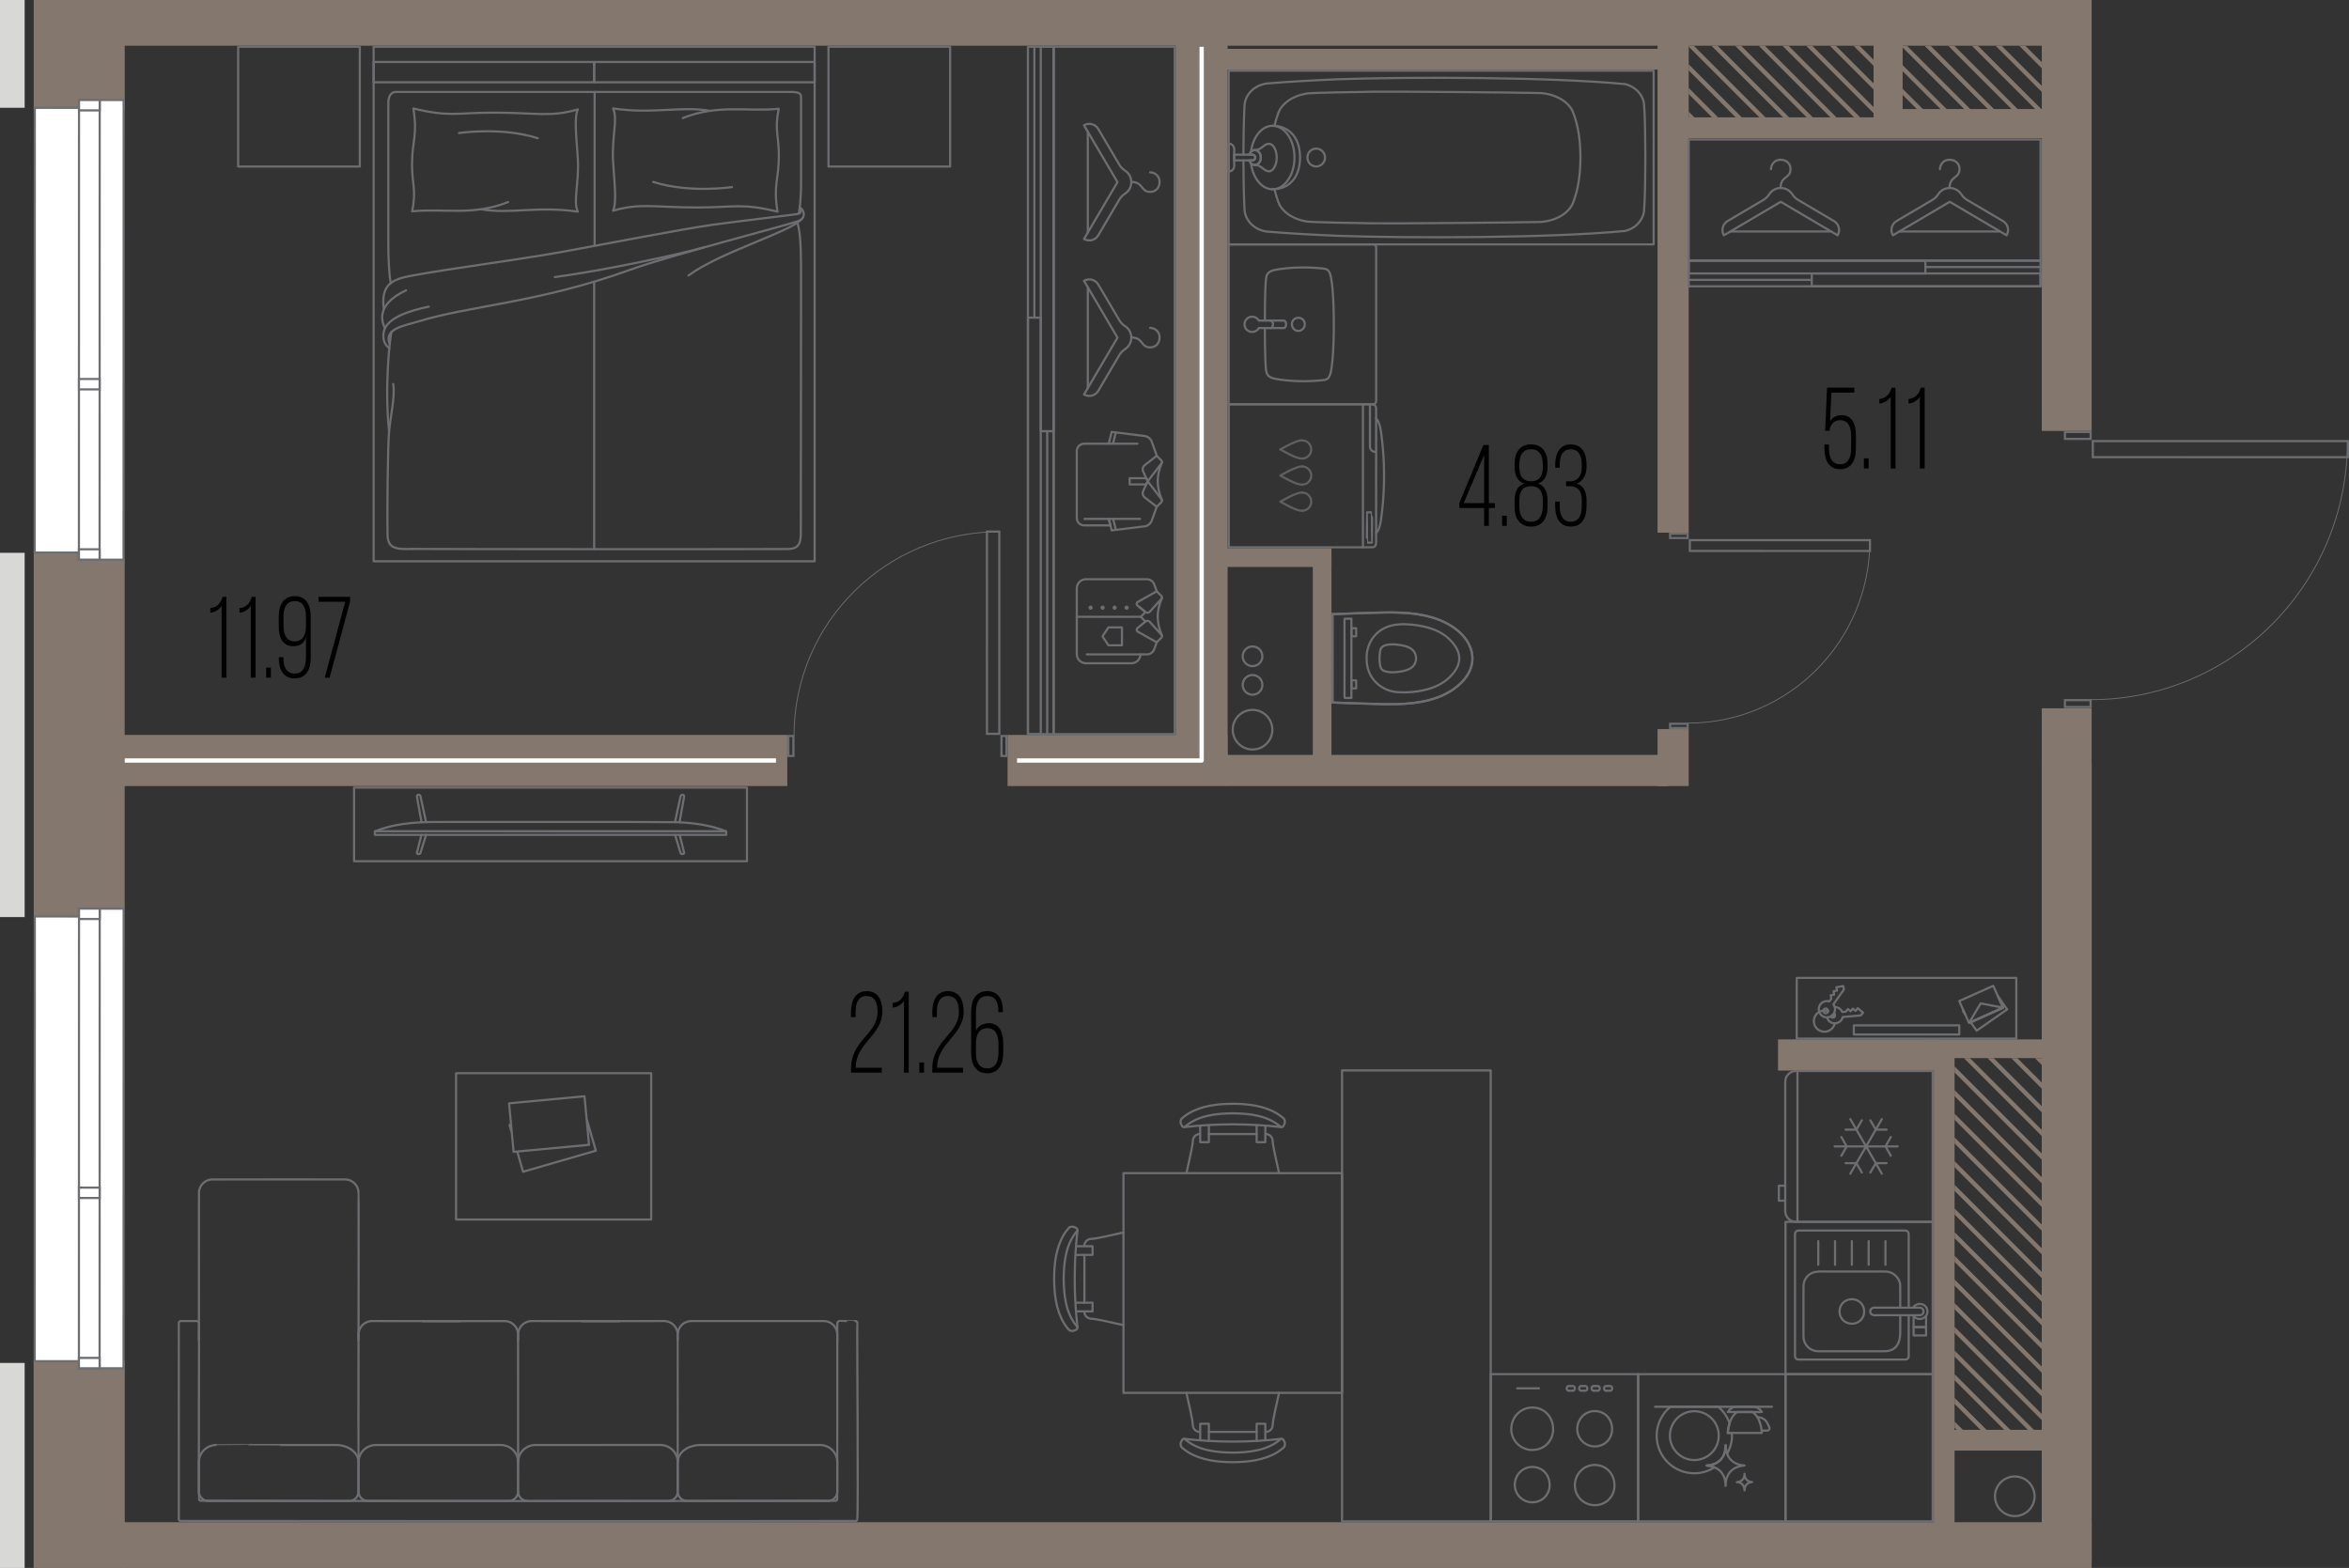<?xml version="1.0" encoding="UTF-8"?>
<svg id="_тип" data-name="тип" xmlns="http://www.w3.org/2000/svg" version="1.1" viewBox="0 0 271.435 181.202">
  <rect x="0" y="0" width="271.435" height="181.202" fill="#333333" stroke="none"/>
  <!-- Generator: Adobe Illustrator 29.8.1, SVG Export Plug-In . SVG Version: 2.1.1 Build 2)  -->
  <circle cx="232.816" cy="172.922" r="2.289" fill="none" stroke="#6d6e71" stroke-linecap="round" stroke-linejoin="round" stroke-width=".25"/>
  <g>
    <circle cx="144.736" cy="84.328" r="2.289" fill="none" stroke="#6d6e71" stroke-linecap="round" stroke-linejoin="round" stroke-width=".25"/>
    <circle cx="144.736" cy="79.149" r="1.138" fill="none" stroke="#6d6e71" stroke-linecap="round" stroke-linejoin="round" stroke-width=".25"/>
    <circle cx="144.736" cy="75.846" r="1.138" fill="none" stroke="#6d6e71" stroke-linecap="round" stroke-linejoin="round" stroke-width=".25"/>
  </g>
  <g>
    <polygon points="225.856 164.279 225.856 164.986 226.203 165.333 226.91 165.333 225.856 164.279" fill="#84776d"/>
    <polygon points="225.856 161.542 225.856 162.249 228.94 165.333 229.647 165.333 225.856 161.542" fill="#84776d"/>
    <polygon points="225.856 158.806 225.856 159.513 231.676 165.333 232.383 165.333 225.856 158.806" fill="#84776d"/>
    <polygon points="225.856 156.07 225.856 156.777 234.412 165.333 235.119 165.333 225.856 156.07" fill="#84776d"/>
    <polygon points="225.856 153.334 225.856 154.041 236.084 164.27 236.084 163.563 225.856 153.334" fill="#84776d"/>
    <polygon points="225.856 150.598 225.856 151.305 236.084 161.534 236.084 160.827 225.856 150.598" fill="#84776d"/>
    <polygon points="225.856 147.862 225.856 148.569 236.084 158.797 236.084 158.09 225.856 147.862" fill="#84776d"/>
    <polygon points="225.856 145.126 225.856 145.833 236.084 156.061 236.084 155.354 225.856 145.126" fill="#84776d"/>
    <polygon points="225.856 142.39 225.856 143.097 236.084 153.325 236.084 152.618 225.856 142.39" fill="#84776d"/>
    <polygon points="225.856 139.653 225.856 140.361 236.084 150.589 236.084 149.882 225.856 139.653" fill="#84776d"/>
    <polygon points="225.856 136.917 225.856 137.625 236.084 147.853 236.084 147.146 225.856 136.917" fill="#84776d"/>
    <polygon points="225.856 134.181 225.856 134.888 236.084 145.117 236.084 144.41 225.856 134.181" fill="#84776d"/>
    <polygon points="225.856 131.445 225.856 132.152 236.084 142.381 236.084 141.674 225.856 131.445" fill="#84776d"/>
    <polygon points="225.856 128.709 225.856 129.416 236.084 139.645 236.084 138.938 225.856 128.709" fill="#84776d"/>
    <polygon points="225.856 125.973 225.856 126.68 236.084 136.908 236.084 136.201 225.856 125.973" fill="#84776d"/>
    <polygon points="225.856 123.237 225.856 123.944 236.084 134.172 236.084 133.465 225.856 123.237" fill="#84776d"/>
    <polygon points="227.637 122.282 226.93 122.282 236.084 131.436 236.084 130.729 227.637 122.282" fill="#84776d"/>
    <polygon points="230.373 122.282 229.666 122.282 236.084 128.7 236.084 127.993 230.373 122.282" fill="#84776d"/>
    <polygon points="233.109 122.282 232.402 122.282 236.084 125.964 236.084 125.257 233.109 122.282" fill="#84776d"/>
    <polygon points="235.845 122.282 235.138 122.282 236.084 123.228 236.084 122.521 235.845 122.282" fill="#84776d"/>
  </g>
  <g>
    <polygon points="195.136 12.901 195.136 13.562 195.796 13.562 195.136 12.901" fill="#84776d"/>
    <polygon points="195.136 10.165 195.136 10.872 197.825 13.562 198.533 13.562 195.136 10.165" fill="#84776d"/>
    <polygon points="195.136 7.429 195.136 8.136 200.561 13.562 201.268 13.562 195.136 7.429" fill="#84776d"/>
    <polygon points="195.725 5.282 195.136 5.282 195.136 5.4 203.298 13.562 204.005 13.562 195.725 5.282" fill="#84776d"/>
    <polygon points="198.461 5.282 197.754 5.282 206.034 13.562 206.741 13.562 198.461 5.282" fill="#84776d"/>
    <polygon points="201.197 5.282 200.49 5.282 208.77 13.562 209.477 13.562 201.197 5.282" fill="#84776d"/>
    <polygon points="203.933 5.282 203.226 5.282 211.506 13.562 212.213 13.562 203.933 5.282" fill="#84776d"/>
    <polygon points="206.669 5.282 205.962 5.282 214.242 13.562 214.949 13.562 206.669 5.282" fill="#84776d"/>
    <polygon points="209.405 5.282 208.698 5.282 216.978 13.562 217.685 13.562 209.405 5.282" fill="#84776d"/>
    <polygon points="212.141 5.282 211.434 5.282 219.714 13.562 220.421 13.562 212.141 5.282" fill="#84776d"/>
    <polygon points="214.877 5.282 214.17 5.282 222.45 13.562 223.158 13.562 214.877 5.282" fill="#84776d"/>
    <polygon points="217.614 5.282 216.907 5.282 225.187 13.562 225.894 13.562 217.614 5.282" fill="#84776d"/>
    <polygon points="220.35 5.282 219.643 5.282 227.923 13.562 228.63 13.562 220.35 5.282" fill="#84776d"/>
    <polygon points="223.086 5.282 222.379 5.282 230.659 13.562 231.366 13.562 223.086 5.282" fill="#84776d"/>
    <polygon points="225.822 5.282 225.115 5.282 233.395 13.562 234.102 13.562 225.822 5.282" fill="#84776d"/>
    <polygon points="228.558 5.282 227.851 5.282 235.936 13.366 235.936 12.659 228.558 5.282" fill="#84776d"/>
    <polygon points="231.294 5.282 230.587 5.282 235.936 10.63 235.936 9.923 231.294 5.282" fill="#84776d"/>
    <polygon points="234.03 5.282 233.323 5.282 235.936 7.894 235.936 7.187 234.03 5.282" fill="#84776d"/>
  </g>
  <rect x="3.885" y="157.254" width="10.531" height="23.948" fill="#84776d"/>
  <rect x="223.456" y="121.564" width="2.4" height="54.65" fill="#84776d"/>
  <rect x="3.899" y="63.602" width="5.226" height="42.48" fill="#84776d"/>
  <rect x="7.445" y="64.562" width="6.96" height="40.32" fill="#84776d"/>
  <rect x="14.132" y=".002" width="223.489" height="5.28" fill="#84776d"/>
  <rect x="14.132" y="175.922" width="227.563" height="5.28" fill="#84776d"/>
  <rect x="235.936" y="81.858" width="5.76" height="98.684" fill="#84776d"/>
  <rect x="135.856" y="3.206" width="6" height="84.396" fill="#84776d"/>
  <rect x="191.536" y="2.642" width="3.6" height="58.92" fill="#84776d"/>
  <rect x="191.536" y="84.26" width="3.6" height="6.582" fill="#84776d"/>
  <rect x="194.052" y="13.562" width="22.443" height="2.4" fill="#84776d"/>
  <rect x="216.496" y="4.717" width="3.36" height="11.245" fill="#84776d"/>
  <rect x="218.818" y="12.602" width="17.989" height="3.36" fill="#84776d"/>
  <rect x="13.456" y="84.935" width="77.52" height="5.907" fill="#84776d"/>
  <rect x="116.429" y="84.935" width="25.427" height="5.907" fill="#84776d"/>
  <rect x="141.76" y="87.242" width="50.976" height="3.6" fill="#84776d"/>
  <rect x="151.696" y="64.442" width="2.16" height="24.24" fill="#84776d"/>
  <rect x="146.596" y="58.262" width="2.16" height="12.36" transform="translate(212.117 -83.234) rotate(90)" fill="#84776d"/>
  <rect x="205.456" y="120.122" width="18.719" height="3.6" fill="#84776d"/>
  <rect x="222.217" y="120.122" width="14.638" height="2.16" fill="#84776d"/>
  <rect x="224.539" y="165.242" width="12.65" height="2.4" fill="#84776d"/>
  <rect x="141.136" y="5.642" width="51.12" height="2.4" fill="#84776d"/>
  <rect x="0" y="0" width="2.848" height="12.454" fill="#d8d8d7"/>
  <rect x="0" y="63.887" width="2.848" height="42.096" fill="#d8d8d7"/>
  <rect x="0" y="157.513" width="2.848" height="23.688" fill="#d8d8d7"/>
  <rect x="235.936" y="88.202" width="5.76" height="92.34" fill="#84776d"/>
  <rect x="3.895" y=".002" width="10.521" height="12.731" fill="#84776d"/>
  <rect x="235.936" y=".002" width="5.76" height="49.801" fill="#84776d"/>
  <g>
    <g>
      <polygon points="9.118 64.679 9.118 63.858 4.01 63.857 4.02 12.459 9.127 12.462 9.131 11.559 14.29 11.56 14.28 64.68 9.118 64.679" fill="#fff"/>
      <path d="M9.255,11.684h4.91s-.011,52.871-.011,52.871h-4.912s0-.572,0-.572v-.25h-5.108s.01-51.149.01-51.149l4.857.003h.249s.001-.249.001-.249l.003-.655M9.007,11.434l-.004.904-5.107-.004-.01,51.648h5.108s0,.822,0,.822h5.412s.011-53.369.011-53.369h-5.409Z" fill="#6d6e71"/>
    </g>
    <g>
      <rect x="9.124" y="11.557" width="2.391" height="53.12" fill="#fff"/>
      <path d="M9.255,11.681h2.141s-.012,52.87-.012,52.87h-2.141s.012-52.87.012-52.87M9.005,11.431l-.012,53.37h2.641s.012-53.369.012-53.369h-2.641Z" fill="#6d6e71"/>
    </g>
    <g>
      <rect x="9.13" y="11.556" width="2.391" height="1.201" fill="#fff"/>
      <path d="M9.255,11.68h2.141s0,.951,0,.951h-2.141s0-.951,0-.951M9.005,11.43v1.451s2.641,0,2.641,0v-1.451s-2.641,0-2.641,0h0Z" fill="#6d6e71"/>
    </g>
    <g>
      <rect x="9.123" y="43.798" width="2.391" height="1.201" fill="#fff"/>
      <path d="M9.248,43.923h2.141s0,.951,0,.951h-2.141s0-.951,0-.951M8.998,43.673v1.451s2.641,0,2.641,0v-1.451s-2.641,0-2.641,0h0Z" fill="#6d6e71"/>
    </g>
    <g>
      <rect x="9.12" y="63.479" width="2.391" height="1.2" fill="#fff"/>
      <path d="M9.246,63.603h2.141s0,.951,0,.951h-2.141s0-.951,0-.951M8.996,63.353v1.451s2.641,0,2.641,0v-1.451s-2.641,0-2.641,0h0Z" fill="#6d6e71"/>
    </g>
  </g>
  <g>
    <g>
      <polygon points="9.118 158.13 9.118 157.309 4.01 157.308 4.02 105.911 9.127 105.915 9.131 105.01 14.29 105.011 14.28 158.131 9.118 158.13" fill="#fff"/>
      <path d="M9.255,105.135h4.91s-.011,52.871-.011,52.871h-4.912s0-.572,0-.572v-.25h-.25s-4.858-.001-4.858-.001l.01-51.148,4.857.003h.249s.001-.249.001-.249l.003-.655M9.007,104.885l-.004.904-5.107-.004-.01,51.648h5.108s0,.822,0,.822h5.412s.011-53.369.011-53.369h-5.409Z" fill="#6d6e71"/>
    </g>
    <g>
      <rect x="9.124" y="105.008" width="2.391" height="53.12" fill="#fff"/>
      <path d="M9.255,105.133h2.141s-.012,52.87-.012,52.87h-2.141s.012-52.87.012-52.87M9.005,104.883l-.012,53.37h2.641s.012-53.369.012-53.369h-2.641Z" fill="#6d6e71"/>
    </g>
    <g>
      <rect x="9.13" y="105.007" width="2.391" height="1.201" fill="#fff"/>
      <path d="M9.255,105.132h2.141s0,.951,0,.951h-2.141s0-.951,0-.951M9.005,104.882v1.451s2.641,0,2.641,0v-1.451s-2.641,0-2.641,0h0Z" fill="#6d6e71"/>
    </g>
    <g>
      <rect x="9.123" y="137.25" width="2.391" height="1.201" fill="#fff"/>
      <path d="M9.248,137.374h2.141s0,.951,0,.951h-2.141s0-.951,0-.951M8.998,137.124v1.451s2.641,0,2.641,0v-1.451s-2.641,0-2.641,0h0Z" fill="#6d6e71"/>
    </g>
    <g>
      <rect x="9.12" y="156.93" width="2.391" height="1.201" fill="#fff"/>
      <path d="M9.246,157.054h2.141s0,.951,0,.951h-2.141s0-.951,0-.951M8.996,156.804v1.451s2.641,0,2.641,0v-1.451s-2.641,0-2.641,0h0Z" fill="#6d6e71"/>
    </g>
  </g>
  <g>
    <path d="M116.179,85.183v2.058h-.331v-2.058h.331M116.429,84.933h-.831v2.558h.831v-2.558h0Z" fill="#6d6e71"/>
    <path d="M91.557,85.183v2.058h-.331v-2.058h.331M91.807,84.933h-.831v2.558h.831v-2.558h0Z" fill="#6d6e71"/>
    <path d="M91.752,85.006c0-13.007,10.612-23.552,23.702-23.552" fill="none" stroke="#6d6e71" stroke-linejoin="round" stroke-width=".1"/>
    <path d="M115.348,61.56v23.123h-1.175l-.004-23.123h1.179M115.598,61.31h-1.679l.004,23.623h1.675v-23.623h0Z" fill="#6d6e71"/>
  </g>
  <g>
    <path d="M194.89,61.812v.241h-1.781v-.241h1.781M195.14,61.562h-2.281v.741h2.281v-.741h0Z" fill="#6d6e71"/>
    <path d="M194.89,83.768v.241h-1.781v-.241h1.781M195.14,83.518h-2.281v.741h2.281v-.741h0Z" fill="#6d6e71"/>
    <path d="M195.075,83.567c11.599,0,21.002-9.463,21.002-21.136" fill="none" stroke="#6d6e71" stroke-linejoin="round" stroke-width=".1"/>
    <path d="M215.956,62.553v.997l-20.566-.003v-.994h20.566M216.206,62.303h-21.066v1.494l21.066.003v-1.497h0Z" fill="#6d6e71"/>
  </g>
  <g>
    <path d="M241.455,50.052v.546h-2.719v-.546h2.719M241.705,49.802h-3.219v1.046h3.219v-1.046h0Z" fill="#6d6e71"/>
    <path d="M241.455,81.039v.546h-2.719v-.546h2.719M241.705,80.789h-3.219v1.046h3.219v-1.046h0Z" fill="#6d6e71"/>
    <path d="M241.614,80.859c16.37,0,29.64-13.355,29.64-29.829" fill="none" stroke="#6d6e71" stroke-linejoin="round" stroke-width=".1"/>
    <path d="M241.955,51.099h29.23v1.613l-29.23-.005v-1.608M241.705,50.849v2.108l29.73.005v-2.113h-29.73Z" fill="#6d6e71"/>
  </g>
  <g>
    <line x1="68.71" y1="28.333" x2="68.71" y2="10.626" fill="none" stroke="#6d6e71" stroke-linecap="round" stroke-linejoin="round" stroke-width=".25"/>
    <g>
      <g>
        <rect x="43.175" y="5.407" width="50.96" height="59.457" fill="none" stroke="#6d6e71" stroke-linecap="round" stroke-linejoin="round" stroke-width=".25"/>
        <rect x="68.656" y="7.164" width="25.48" height="2.343" transform="translate(162.791 16.671) rotate(-180)" fill="none" stroke="#6d6e71" stroke-linecap="round" stroke-linejoin="round" stroke-width=".25"/>
        <rect x="43.175" y="7.164" width="25.48" height="2.343" transform="translate(111.831 16.671) rotate(-180)" fill="none" stroke="#6d6e71" stroke-linecap="round" stroke-linejoin="round" stroke-width=".25"/>
        <g>
          <g>
            <path d="M82.059,12.814c-3.35-.599-6.52.408-11.218-.282.577,1.22-.157,3.209,0,6.106.107,1.979.477,4.74,0,5.714,3.164-.928,4.801-.374,9.732-.374,4.256,0,5.113-.536,9.271.484-.507-3.213.155-3.599.156-6.528,0-2.196-.518-2.921-.016-5.362-3.63.369-6.987-.563-11.089,1.074" fill="none" stroke="#6d6e71" stroke-linecap="round" stroke-linejoin="round" stroke-width=".25"/>
            <path d="M84.575,21.619s-4.898.748-9.105-.599" fill="none" stroke="#6d6e71" stroke-linecap="round" stroke-linejoin="round" stroke-width=".25"/>
          </g>
          <g>
            <path d="M55.553,24.181c3.35.599,6.52-.408,11.218.282-.577-1.22.157-3.209,0-6.106-.107-1.979-.477-4.74,0-5.714-3.164.928-4.801.374-9.732.374-4.256,0-5.113.536-9.271-.484.507,3.213-.155,3.599-.156,6.528,0,2.196.518,2.921.016,5.362,3.63-.369,6.987.563,11.089-1.074" fill="none" stroke="#6d6e71" stroke-linecap="round" stroke-linejoin="round" stroke-width=".25"/>
            <path d="M53.037,15.376s4.898-.748,9.105.599" fill="none" stroke="#6d6e71" stroke-linecap="round" stroke-linejoin="round" stroke-width=".25"/>
          </g>
          <path d="M92.316,24.67s.258-1.414.249-3.551,0-9.479,0-9.812.008-.682-1.139-.682c-1.148,0-45.157,0-45.672,0s-.881.41-.881,1.33c0,.92,0,13.362,0,16.308,0,1.589.103,3.765.291,4.452" fill="none" stroke="#6d6e71" stroke-linecap="round" stroke-linejoin="round" stroke-width=".25"/>
          <path d="M92.382,24.227c.284.235.153.429-.313.517s-6.61.798-9.821,1.247-12.021,2.149-17.359,3.13c-5.338.981-16.988,2.456-18.702,3.066-1.396.497-2.114,1.298-1.839,3.525" fill="none" stroke="#6d6e71" stroke-linecap="round" stroke-linejoin="round" stroke-width=".25"/>
          <path d="M46.924,33.556c-3.749,1.74-2.665,3.868-2.444,4.387" fill="none" stroke="#6d6e71" stroke-linecap="round" stroke-linejoin="round" stroke-width=".25"/>
          <path d="M49.546,35.437c-2.079.432-4.939,1.275-5.209,2.96-.221,1.38.659,1.836.659,1.836" fill="none" stroke="#6d6e71" stroke-linecap="round" stroke-linejoin="round" stroke-width=".25"/>
          <path d="M92.413,23.978c.447.205.862,1.217-.216,1.587-1.666.572-14.828,3.966-19.343,5.599-10.698,3.87-18.546,4.129-24.567,6.002-1.431.445-4.029.798-3.241,2.596" fill="none" stroke="#6d6e71" stroke-linecap="round" stroke-linejoin="round" stroke-width=".25"/>
          <path d="M45.229,38.373c-.167.723-.823,6.197-.272,11.485" fill="none" stroke="#6d6e71" stroke-linecap="round" stroke-linejoin="round" stroke-width=".25"/>
          <path d="M45.436,44.378c.236,1.301-.28,3.624-.463,5.308-.183,1.683-.245,10.727-.189,12.191s.899,1.63,2.828,1.563" fill="none" stroke="#6d6e71" stroke-linecap="round" stroke-linejoin="round" stroke-width=".25"/>
          <path d="M47.612,63.439c2.24.032,42.434.036,43.416.012.982-.024,1.508-.345,1.508-1.72,0-.907.026-17.019.025-26.785,0-5.041.059-7.779-.428-9.212" fill="none" stroke="#6d6e71" stroke-linecap="round" stroke-linejoin="round" stroke-width=".25"/>
          <path d="M92.566,25.376c-1.281,1.426-9.486,3.829-13.008,6.462" fill="none" stroke="#6d6e71" stroke-linecap="round" stroke-linejoin="round" stroke-width=".25"/>
          <path d="M81.379,28.58c-2.68.769-11.504,2.67-17.277,3.443" fill="none" stroke="#6d6e71" stroke-linecap="round" stroke-linejoin="round" stroke-width=".25"/>
        </g>
      </g>
      <g>
        <rect x="95.841" y="5.298" width="13.84" height="14.057" transform="translate(90.434 115.088) rotate(-90)" fill="none" stroke="#6d6e71" stroke-linecap="round" stroke-linejoin="round" stroke-width=".25"/>
        <rect x="27.63" y="5.298" width="13.84" height="14.057" transform="translate(22.223 46.877) rotate(-90)" fill="none" stroke="#6d6e71" stroke-linecap="round" stroke-linejoin="round" stroke-width=".25"/>
      </g>
      <line x1="68.656" y1="63.452" x2="68.656" y2="32.716" fill="none" stroke="#6d6e71" stroke-linecap="round" stroke-linejoin="round" stroke-width=".25"/>
    </g>
  </g>
  <g>
    <g>
      <path d="M96.753,154.874c-.003-.139.009-.685-.01-.812-.015-.13-.046-.26-.093-.382-.186-.498-.64-.881-1.162-.98-.083-.016-.167-.026-.251-.029-.046-.004-15.32,0-15.373,0-.034,0-.072.002-.106.005-.201.016-.399.071-.58.162-.259.129-.48.332-.632.578-.092.149-.159.314-.197.484-.015.071-.027.145-.032.217-.002.034-.005.071-.005.106-.008.018.005,14.728,0,14.747" fill="none" stroke="#6d6e71" stroke-linecap="round" stroke-linejoin="round" stroke-width=".25"/>
      <path d="M87.947,166.994c-.068.007-7.009-.006-7.076,0-.106.002-.222.009-.327.021-.289.033-.575.102-.846.21-.554.222-1.068.629-1.285,1.199-.053.138-.086.285-.097.433-.002.035-.005.075-.004.11v3.406c0,.036.002.074.006.11.02.194.095.387.213.542.156.207.364.341.609.404.073.018.149.03.225.032.054.009,16.265-.005,16.326,0,.037,0,.075-.004.111-.008.24-.028.48-.15.644-.321.165-.168.26-.371.297-.599.007-.045.011-.091.012-.136.008-.049-.005-3.402,0-3.452-.001-.121-.014-.242-.038-.36-.127-.654-.612-1.218-1.234-1.453-.172-.066-.354-.11-.537-.129-.052-.005-.107-.009-.159-.01-.041-.001-6.795,0-6.839,0h0Z" fill="none" stroke="#6d6e71" stroke-linecap="round" stroke-linejoin="round" stroke-width=".25"/>
    </g>
    <g>
      <path d="M22.988,154.874c.005-.101-.008-17.019.004-17.107.008-.117.029-.233.062-.345.108-.365.354-.686.678-.885.211-.131.454-.21.701-.229.141-.019,15.285.004,15.427-.005.04,0,.083.002.123.005.136.011.271.039.4.085.315.111.593.326.779.604.126.187.211.403.247.626.01.065.017.131.019.197.045.064-.031,31.085,0,31.149" fill="none" stroke="#6d6e71" stroke-linecap="round" stroke-linejoin="round" stroke-width=".25"/>
      <path d="M32.392,166.994c.071.011,6.406-.008,6.478,0,.074.002.164.006.237.012.194.017.389.05.577.101.576.153,1.131.474,1.467.976.128.192.219.411.257.64.007.044.013.091.016.135.002.035.005.075.004.11v3.406c0,.201-.058.401-.163.572-.123.196-.294.341-.5.429-.108.046-.223.074-.34.084-.049.021-16.295-.009-16.363.003-.045,0-.091-.004-.136-.01-.392-.051-.743-.335-.874-.703-.034-.093-.056-.191-.064-.29-.002-.028-.004-.057-.003-.085v-3.406c0-.027,0-.061.002-.088.016-.369.141-.733.355-1.034.268-.382.675-.663,1.126-.782.129-.035.262-.057.395-.066.037-.002.076-.004.113-.004-.004-.012,7.41.009,7.415,0h0Z" fill="none" stroke="#6d6e71" stroke-linecap="round" stroke-linejoin="round" stroke-width=".25"/>
    </g>
    <g>
      <path d="M69.57,166.994c-.042.003-7.698-.003-7.734,0-.06.001-.123.005-.182.012-.134.015-.269.044-.397.085-.511.16-.95.534-1.187,1.014-.113.227-.18.477-.198.73-.002.043-.005.089-.004.132.002.037-.002,3.408,0,3.442.002.071.012.143.029.212.051.233.201.462.384.605.133.107.286.176.451.212.057.012.116.02.175.023.017.014,16.287-.008,16.316,0,.26.002.525-.101.718-.271.19-.167.304-.377.352-.619.01-.053.016-.108.018-.162.018-.035-.012-3.405,0-3.442,0-.112-.01-.226-.029-.336-.113-.673-.606-1.258-1.243-1.499-.172-.066-.354-.11-.537-.129-.052-.005-.107-.009-.159-.01-.041-.001-6.728,0-6.773,0Z" fill="none" stroke="#6d6e71" stroke-linecap="round" stroke-linejoin="round" stroke-width=".25"/>
      <path d="M78.31,154.874c-.008-.23.023-.739-.033-.957-.071-.343-.262-.659-.531-.883-.142-.119-.307-.212-.482-.274-.128-.046-.264-.074-.399-.085-.034-.003-.071-.004-.106-.005-.024-.003-9.491.017-9.515.015" fill="none" stroke="#6d6e71" stroke-linecap="round" stroke-linejoin="round" stroke-width=".25"/>
      <path d="M59.867,154.874c.008-.23-.023-.739.033-.957.071-.343.262-.659.531-.883.142-.119.307-.212.482-.274.128-.046.264-.074.399-.085.034-.003.071-.004.106-.005.024-.003,10.155.017,10.179.015" fill="none" stroke="#6d6e71" stroke-linecap="round" stroke-linejoin="round" stroke-width=".25"/>
    </g>
    <g>
      <path d="M51.762,166.994c-.081.007-8.301-.007-8.38.001-.068.002-.139.008-.207.017-.252.034-.499.115-.721.238-.466.256-.825.705-.959,1.221-.038.14-.059.286-.064.431.001.02-.002.046-.001.066,0,.024,0,3.408,0,3.43,0,.045.005.092.012.136.033.239.164.479.339.638.145.135.314.22.504.264.07.016.141.025.213.026.096-.005,16.241.005,16.33,0,.063-.003.127-.012.188-.026.23-.048.456-.189.602-.366.137-.162.216-.354.245-.561.005-.041.008-.082.009-.123.008-.009-.006-3.407,0-3.418-.002-.019,0-.047-.001-.066-.005-.129-.022-.26-.052-.385-.148-.635-.635-1.171-1.246-1.393-.166-.061-.34-.102-.516-.12-.052-.005-.107-.009-.16-.01-.044-.007-6.086.004-6.133,0Z" fill="none" stroke="#6d6e71" stroke-linecap="round" stroke-linejoin="round" stroke-width=".25"/>
      <path d="M59.869,168.969c-.003-.089.005-14.74-.002-14.817-.006-.104-.022-.207-.048-.307-.084-.322-.273-.614-.531-.823-.203-.165-.449-.277-.706-.325-.077-.014-.156-.023-.234-.025-.043-.003-9.467.015-9.516.014" fill="none" stroke="#6d6e71" stroke-linecap="round" stroke-linejoin="round" stroke-width=".25"/>
      <path d="M41.429,154.874c.009-.23-.023-.739.034-.957.072-.343.263-.659.533-.883.143-.119.308-.212.483-.274.129-.046.264-.074.401-.085.034-.003.072-.004.106-.005.024-.003,10.124.017,10.147.015" fill="none" stroke="#6d6e71" stroke-linecap="round" stroke-linejoin="round" stroke-width=".25"/>
    </g>
    <path d="M20.659,175.544c0,.009,0,.012,0,.012,0,.009.001.012.001.012.001.009.002.012.002.012.002.009.002.012.002.012.002.009.003.012.003.012.003.009.004.012.004.012.003.009.004.012.004.012.004.009.005.012.005.012.004.009.006.012.006.012.005.009.006.011.006.011.007.011.009.014.009.014.008.011.01.013.01.013.008.01.011.013.011.013.009.01.011.012.011.012.01.009.012.011.012.011.01.008.013.011.013.011.011.008.013.01.013.01.011.007.014.009.014.009.009.005.011.006.011.006.009.004.012.006.012.006.009.004.012.005.012.005,6.743.026,68.965.033,78.085.004,0,0,.003-.001.012-.004,0,0,.003-.001.012-.005,0,0,.003-.001.012-.006,0,0,.003-.002.011-.006,0,0,.003-.002.014-.009,0,0,.003-.002.013-.01,0,0,.003-.002.013-.011,0,0,.002-.002.012-.011,0,0,.002-.002.011-.012,0,0,.002-.002.011-.013,0,0,.002-.003.01-.013,0,0,.002-.003.009-.014,0,0,.002-.003.006-.011.153-.164-.037-22.61.019-22.794,0,0,0-.003-.004-.012,0,0-.001-.003-.004-.012,0,0-.001-.003-.005-.012,0,0-.001-.003-.006-.012,0,0-.002-.003-.006-.011,0,0-.002-.003-.009-.014,0,0-.002-.003-.01-.013,0,0-.002-.003-.011-.013,0,0-.002-.002-.011-.012,0,0-.002-.002-.012-.011,0,0-.002-.002-.013-.011,0,0-.003-.002-.013-.01,0,0-.003-.002-.014-.009,0,0-.003-.002-.011-.006,0,0-.003-.002-.012-.006,0,0-.003-.001-.012-.005,0,0-.003-.001-.012-.004,0,0-.003,0-.012-.004,0,0-.003,0-.012-.003,0,0-.003,0-.012-.002,0,0-.003,0-.012-.002,0,0-.003,0-.012-.001.004-.01-1.83.005-1.835-.001,0,0-.003,0-.012,0,0,0-.003,0-.012,0,0,0-.003,0-.012.001,0,0-.003,0-.012.002,0,0-.003,0-.012.002,0,0-.003,0-.012.003-.101.028-.191.13-.188.249-.007.059.013,20.28-.007,20.333,0,0,0,.003-.003.012,0,0,0,.003-.004.012,0,0-.001.003-.004.012,0,0-.001.003-.005.012,0,0-.001.003-.006.012,0,0-.002.003-.006.011,0,0-.002.003-.009.014,0,0-.002.003-.01.013,0,0-.002.003-.011.013,0,0-.002.002-.011.012,0,0-.002.002-.012.011,0,0-.002.002-.013.011,0,0-.003.002-.013.01,0,0-.003.002-.014.009,0,0-.003.002-.011.006,0,0-.003.002-.012.006,0,0-.003.001-.012.005-17.011.047-56.091.034-73.45-.005-.008-.004-.011-.006-.011-.006-.009-.005-.011-.006-.011-.006-.011-.007-.014-.009-.014-.009-.011-.008-.013-.01-.013-.01-.01-.008-.013-.011-.013-.011-.01-.009-.012-.011-.012-.011-.009-.01-.011-.012-.011-.012-.008-.01-.011-.013-.011-.013-.008-.011-.01-.013-.01-.013-.007-.011-.009-.014-.009-.014-.005-.009-.006-.011-.006-.011-.004-.009-.006-.012-.006-.012-.004-.009-.005-.012-.005-.012-.003-.009-.004-.012-.004-.012-.003-.009-.004-.012-.004-.012-.002-.009-.003-.012-.003-.012-.052-.068.025-20.284-.008-20.357-.013-.137-.132-.238-.258-.236h-1.812c-.009,0-.012,0-.012,0-.009,0-.012,0-.012,0-.009,0-.012.001-.012.001-.009.001-.012.002-.012.002-.009.002-.012.002-.012.002-.009.002-.012.003-.012.003-.009.003-.012.004-.012.004-.009.003-.012.004-.012.004-.009.004-.012.005-.012.005-.009.004-.012.006-.012.006-.009.005-.011.006-.011.006-.011.007-.014.009-.014.009-.011.008-.013.01-.013.01-.01.008-.013.011-.013.011-.01.009-.012.011-.012.011-.009.01-.011.012-.011.012-.008.01-.011.013-.011.013-.008.011-.01.013-.01.013-.007.011-.009.014-.009.014-.005.009-.006.011-.006.011-.004.009-.006.012-.006.012-.004.009-.005.012-.005.012-.003.009-.004.012-.004.012-.003.009-.004.012-.004.012-.002.009-.003.012-.003.012-.002.009-.002.012-.002.012-.002.009-.002.012-.002.012-.001.009-.001.012-.001.012-.011.033.005,22.605,0,22.639Z" fill="none" stroke="#6d6e71" stroke-linecap="round" stroke-linejoin="round" stroke-width=".25"/>
  </g>
  <path d="M52.703,140.936v-16.909s22.545,0,22.545,0v16.909s-22.545,0-22.545,0ZM58.824,127.506l.524,5.612,8.717-.814-.524-5.612-8.717.814ZM59.053,129.952l-.177.051.268.926-.091-.977ZM60.443,135.417l8.41-2.435-1.069-3.693.282,3.015-8.299.775.677,2.338Z" fill="none" stroke="#6d6e71" stroke-linecap="round" stroke-linejoin="round" stroke-width=".25"/>
  <g>
    <g id="POLYLINE">
      <line x1="153.963" y1="81.188" x2="153.963" y2="70.976" fill="none" stroke="#6d6e71" stroke-linecap="round" stroke-linejoin="round" stroke-width=".25"/>
    </g>
    <g id="POLYLINE1" data-name="POLYLINE">
      <path d="M159.409,76.279c.04.369.017.794.274,1.093.474.454,1.724.334,2.332.207.406-.086.836-.198,1.152-.474.669-.56.61-1.644-.111-2.134-.338-.24-.778-.339-1.183-.414-.586-.101-1.871-.223-2.253.315-.106.154-.141.337-.163.519-.038.295-.065.59-.048.889Z" fill="none" stroke="#6d6e71" stroke-linecap="round" stroke-linejoin="round" stroke-width=".25"/>
    </g>
    <g id="POLYLINE2" data-name="POLYLINE">
      <path d="M157.926,76.331c.047,2.034,1.648,3.556,3.656,3.667,1.835.114,4.192-.259,5.631-1.468.702-.608,1.373-1.406,1.414-2.369.035-.968-.606-1.794-1.29-2.419-1.103-.998-2.613-1.371-4.058-1.54-.981-.107-2.009-.108-2.947.232-1.628.604-2.529,2.198-2.406,3.898Z" fill="none" stroke="#6d6e71" stroke-linecap="round" stroke-linejoin="round" stroke-width=".25"/>
    </g>
    <g id="POLYLINE3" data-name="POLYLINE">
      <path d="M153.963,81.188c2.025.071,4.049.153,6.074.195,1.904.022,3.847-.058,5.673-.643,2.416-.732,5.145-2.91,4.269-5.719-.627-1.812-2.398-2.962-4.145-3.555-1.85-.617-3.825-.705-5.76-.685-2.034.04-4.076.125-6.105.195-.02,3.398.001,6.81-.007,10.213Z" fill="none" stroke="#6d6e71" stroke-linecap="round" stroke-linejoin="round" stroke-width=".25"/>
    </g>
    <g id="POLYLINE4" data-name="POLYLINE">
      <path d="M153.963,81.188c1.92.065,3.84.15,5.76.187,2.377.043,4.856-.04,7.05-1.048,5.086-2.438,4.102-7.134-.892-8.847-1.772-.602-3.666-.708-5.524-.7-2.132.021-4.263.127-6.394.195" fill="none" stroke="#6d6e71" stroke-linecap="round" stroke-linejoin="round" stroke-width=".25"/>
    </g>
    <g id="POLYLINE5" data-name="POLYLINE">
      <line x1="153.963" y1="70.976" x2="153.963" y2="81.188" fill="none" stroke="#6d6e71" stroke-linecap="round" stroke-linejoin="round" stroke-width=".25"/>
    </g>
    <path d="M155.362,71.567v9.03c0,.036.034.066.077.066h.72s0-9.161,0-9.161h-.72c-.043,0-.077.029-.077.066Z" fill="none" stroke="#6d6e71" stroke-linecap="round" stroke-linejoin="round" stroke-width=".25"/>
    <g>
      <g id="POLYLINE6" data-name="POLYLINE">
        <path d="M156.711,72.604c-.002.303.004.611,0,.911-.009.024.007.011-.024.018-.123.009-.253-.005-.378,0-.027,0-.115.015-.138,0-.024-.016-.008-.13-.008-.161,0-.242,0-.486,0-.728,0-.028-.005-.029.013-.039.175-.002.356,0,.535,0Z" fill="none" stroke="#6d6e71" stroke-linecap="round" stroke-linejoin="round" stroke-width=".25"/>
      </g>
      <g id="POLYLINE7" data-name="POLYLINE">
        <path d="M156.711,79.557c-.002-.303.004-.611,0-.911-.009-.024.007-.011-.024-.018-.123-.009-.253.005-.378,0-.027,0-.115-.015-.138,0-.024.016-.008.13-.008.161v.728c0,.028-.005.029.013.039.175.002.356,0,.535,0Z" fill="none" stroke="#6d6e71" stroke-linecap="round" stroke-linejoin="round" stroke-width=".25"/>
      </g>
    </g>
  </g>
  <g>
    <path d="M40.916,91.016l45.4.003v8.512s-45.401-.003-45.401-.003v-8.512Z" fill="none" stroke="#6d6e71" stroke-linecap="round" stroke-linejoin="round" stroke-width=".25"/>
    <g id="AG-DIGITAL">
      <g id="POLYLINE9" data-name="POLYLINE">
        <polygon points="83.915 96.077 83.915 96.484 43.316 96.481 43.316 96.074 83.915 96.077" fill="none" stroke="#6d6e71" stroke-linecap="round" stroke-linejoin="round" stroke-width=".25"/>
      </g>
      <g id="POLYLINE10" data-name="POLYLINE">
        <path d="M50.151,94.994c-2.311.011-4.67.22-6.835,1.079,8.492,0,32.035.003,40.599.004-1.798-.716-3.742-.978-5.666-1.058-3.088-.057-25.002-.009-28.099-.025Z" fill="none" stroke="#6d6e71" stroke-linecap="round" stroke-linejoin="round" stroke-width=".25"/>
      </g>
      <g id="POLYLINE11" data-name="POLYLINE">
        <path d="M49.234,95.009c-.209-.965-.414-1.915-.623-2.882-.021-.099-.028-.222-.142-.258-.141-.056-.315.002-.289.178.069.473.167.944.25,1.415.091.516.182,1.032.274,1.547" fill="none" stroke="#6d6e71" stroke-linecap="round" stroke-linejoin="round" stroke-width=".25"/>
      </g>
      <g id="POLYLINE12" data-name="POLYLINE">
        <path d="M49.233,96.482c-.211.666-.413,1.324-.617,1.993-.022.071-.027.174-.137.206-.143.041-.33.004-.302-.126.163-.69.351-1.378.518-2.068" fill="none" stroke="#6d6e71" stroke-linecap="round" stroke-linejoin="round" stroke-width=".25"/>
      </g>
      <g id="POLYLINE13" data-name="POLYLINE">
        <path d="M78.004,96.484c.205.668.406,1.325.611,1.994.022.071.026.174.137.206.143.041.33.004.302-.126-.163-.69-.35-1.378-.518-2.068" fill="none" stroke="#6d6e71" stroke-linecap="round" stroke-linejoin="round" stroke-width=".25"/>
      </g>
      <g id="POLYLINE14" data-name="POLYLINE">
        <path d="M77.998,95.011c.209-.965.414-1.915.623-2.881.021-.099.028-.222.142-.258.141-.056.315.002.289.178-.069.473-.167.944-.25,1.415-.091.516-.183,1.032-.274,1.547" fill="none" stroke="#6d6e71" stroke-linecap="round" stroke-linejoin="round" stroke-width=".25"/>
      </g>
    </g>
  </g>
  <g>
    <g id="AG-FURNITURE">
      <g>
        <g id="POLYLINE15" data-name="POLYLINE">
          <polyline points="138.686 166.327 138.686 164.541 139.688 164.541 139.688 166.424" fill="none" stroke="#6d6e71" stroke-linecap="round" stroke-linejoin="round" stroke-width=".25"/>
        </g>
        <g id="POLYLINE16" data-name="POLYLINE">
          <polyline points="146.212 166.327 146.212 164.541 145.21 164.541 145.21 166.424" fill="none" stroke="#6d6e71" stroke-linecap="round" stroke-linejoin="round" stroke-width=".25"/>
        </g>
      </g>
      <g id="POLYLINE17" data-name="POLYLINE">
        <path d="M136.847,166.282c3.703.428,7.502.428,11.205,0" fill="none" stroke="#6d6e71" stroke-linecap="round" stroke-linejoin="round" stroke-width=".25"/>
      </g>
      <g id="POLYLINE18" data-name="POLYLINE">
        <path d="M142.451,168.979c1.745-.01,3.579-.212,5.105-1.121.229-.139.454-.299.659-.473.093-.078.201-.167.232-.289.047-.147.042-.314-.023-.455-.046-.099-.099-.249-.187-.314-.059-.048-.144-.064-.214-.032-.058.026-.114.087-.164.127-1.497,1.224-3.54,1.435-5.408,1.454-1.867-.019-3.911-.23-5.408-1.454-.047-.039-.103-.099-.159-.125-.073-.035-.163-.018-.224.034-.094.069-.131.216-.183.311-.066.146-.07.318-.018.469.036.12.137.199.227.276.205.173.43.334.659.473,1.526.909,3.36,1.111,5.105,1.121Z" fill="none" stroke="#6d6e71" stroke-linecap="round" stroke-linejoin="round" stroke-width=".25"/>
      </g>
    </g>
    <line x1="139.688" y1="165.482" x2="145.21" y2="165.482" fill="none" stroke="#6d6e71" stroke-linecap="round" stroke-linejoin="round" stroke-width=".25"/>
    <g id="AG-FURNITURE1" data-name="AG-FURNITURE">
      <g>
        <g id="POLYLINE19" data-name="POLYLINE">
          <polyline points="146.212 130.213 146.212 131.999 145.21 131.999 145.21 130.116" fill="none" stroke="#6d6e71" stroke-linecap="round" stroke-linejoin="round" stroke-width=".25"/>
        </g>
        <g id="POLYLINE20" data-name="POLYLINE">
          <polyline points="138.686 130.213 138.686 131.999 139.688 131.999 139.688 130.116" fill="none" stroke="#6d6e71" stroke-linecap="round" stroke-linejoin="round" stroke-width=".25"/>
        </g>
      </g>
      <g id="POLYLINE21" data-name="POLYLINE">
        <path d="M148.052,130.258c-3.703-.428-7.502-.428-11.205,0" fill="none" stroke="#6d6e71" stroke-linecap="round" stroke-linejoin="round" stroke-width=".25"/>
      </g>
      <g id="POLYLINE22" data-name="POLYLINE">
        <path d="M142.447,127.561c-1.745.01-3.579.212-5.105,1.121-.229.139-.454.299-.659.473-.093.078-.201.167-.232.289-.047.147-.042.314.023.455.046.099.099.249.187.314.059.048.144.064.214.032.058-.026.114-.087.164-.127,1.497-1.224,3.54-1.435,5.408-1.454,1.867.019,3.911.23,5.408,1.454.047.039.103.099.159.125.073.035.163.018.224-.034.094-.069.131-.216.183-.311.066-.146.07-.318.018-.469-.036-.12-.137-.199-.227-.276-.205-.173-.43-.334-.659-.473-1.526-.909-3.36-1.111-5.105-1.121Z" fill="none" stroke="#6d6e71" stroke-linecap="round" stroke-linejoin="round" stroke-width=".25"/>
      </g>
    </g>
    <line x1="145.21" y1="131.058" x2="139.688" y2="131.058" fill="none" stroke="#6d6e71" stroke-linecap="round" stroke-linejoin="round" stroke-width=".25"/>
    <path d="M138.63,165.482c-.421,0-.769-.33-.791-.751-.042-.778-.39-2.118-.742-3.763" fill="none" stroke="#6d6e71" stroke-linecap="round" stroke-linejoin="round" stroke-width=".25"/>
    <path d="M146.268,165.482c.421,0,.769-.33.791-.751.042-.778.39-2.118.742-3.763" fill="none" stroke="#6d6e71" stroke-linecap="round" stroke-linejoin="round" stroke-width=".25"/>
    <path d="M147.802,135.575c-.353-1.647-.701-2.988-.743-3.767-.023-.421-.37-.751-.791-.751" fill="none" stroke="#6d6e71" stroke-linecap="round" stroke-linejoin="round" stroke-width=".25"/>
    <path d="M137.097,135.575c.353-1.647.701-2.988.743-3.767.023-.421.37-.751.791-.751" fill="none" stroke="#6d6e71" stroke-linecap="round" stroke-linejoin="round" stroke-width=".25"/>
    <rect x="129.753" y="135.644" width="25.393" height="25.255" transform="translate(290.721 5.823) rotate(90)" fill="none" stroke="#6d6e71" stroke-linecap="round" stroke-linejoin="round" stroke-width=".25"/>
    <g id="AG-FURNITURE2" data-name="AG-FURNITURE">
      <g>
        <g id="POLYLINE23" data-name="POLYLINE">
          <polyline points="124.463 144.025 126.249 144.025 126.249 145.027 124.366 145.027" fill="none" stroke="#6d6e71" stroke-linecap="round" stroke-linejoin="round" stroke-width=".25"/>
        </g>
        <g id="POLYLINE24" data-name="POLYLINE">
          <polyline points="124.463 151.551 126.249 151.551 126.249 150.549 124.366 150.549" fill="none" stroke="#6d6e71" stroke-linecap="round" stroke-linejoin="round" stroke-width=".25"/>
        </g>
      </g>
      <g id="POLYLINE25" data-name="POLYLINE">
        <path d="M124.508,142.185c-.428,3.703-.428,7.502,0,11.205" fill="none" stroke="#6d6e71" stroke-linecap="round" stroke-linejoin="round" stroke-width=".25"/>
      </g>
      <g id="POLYLINE26" data-name="POLYLINE">
        <path d="M121.81,147.79c.01,1.745.212,3.579,1.121,5.105.139.229.299.454.473.659.078.093.167.201.289.232.147.047.314.042.455-.023.099-.046.249-.099.314-.187.048-.059.064-.144.032-.214-.026-.058-.087-.114-.127-.164-1.224-1.497-1.435-3.54-1.454-5.408.019-1.867.23-3.911,1.454-5.408.039-.047.099-.103.125-.159.035-.073.018-.163-.034-.224-.069-.094-.216-.131-.311-.183-.146-.066-.318-.07-.469-.018-.12.036-.199.137-.276.227-.173.205-.334.43-.473.659-.909,1.526-1.111,3.36-1.121,5.105Z" fill="none" stroke="#6d6e71" stroke-linecap="round" stroke-linejoin="round" stroke-width=".25"/>
      </g>
    </g>
    <line x1="125.308" y1="145.027" x2="125.308" y2="150.549" fill="none" stroke="#6d6e71" stroke-linecap="round" stroke-linejoin="round" stroke-width=".25"/>
    <path d="M125.308,143.969c0-.421.33-.769.751-.791.778-.042,2.118-.39,3.763-.742" fill="none" stroke="#6d6e71" stroke-linecap="round" stroke-linejoin="round" stroke-width=".25"/>
    <path d="M125.308,151.607c0,.421.33.769.751.791.778.042,2.118.39,3.763.742" fill="none" stroke="#6d6e71" stroke-linecap="round" stroke-linejoin="round" stroke-width=".25"/>
  </g>
  <g>
    <rect x="206.32" y="141.203" width="17.008" height="17.605" fill="none" stroke="#6d6e71" stroke-linecap="round" stroke-linejoin="round" stroke-width=".25"/>
    <g>
      <g id="AG-DETAILS">
        <g id="POLYLINE27" data-name="POLYLINE">
          <path d="M215.416,151.562c-.049-1.818-2.664-1.917-2.85-.108-.07,1.959,2.772,2.066,2.85.108Z" fill="none" stroke="#6d6e71" stroke-linecap="round" stroke-linejoin="round" stroke-width=".25"/>
        </g>
      </g>
      <g id="POLYLINE28" data-name="POLYLINE">
        <line x1="213.988" y1="146.169" x2="213.988" y2="143.435" fill="none" stroke="#6d6e71" stroke-linecap="round" stroke-linejoin="round" stroke-width=".25"/>
      </g>
      <g id="POLYLINE29" data-name="POLYLINE">
        <line x1="217.869" y1="146.169" x2="217.869" y2="143.435" fill="none" stroke="#6d6e71" stroke-linecap="round" stroke-linejoin="round" stroke-width=".25"/>
      </g>
      <g id="POLYLINE30" data-name="POLYLINE">
        <line x1="215.929" y1="146.169" x2="215.929" y2="143.435" fill="none" stroke="#6d6e71" stroke-linecap="round" stroke-linejoin="round" stroke-width=".25"/>
      </g>
      <g id="POLYLINE31" data-name="POLYLINE">
        <line x1="212.048" y1="146.169" x2="212.048" y2="143.435" fill="none" stroke="#6d6e71" stroke-linecap="round" stroke-linejoin="round" stroke-width=".25"/>
      </g>
      <g id="POLYLINE32" data-name="POLYLINE">
        <line x1="210.108" y1="146.169" x2="210.108" y2="143.435" fill="none" stroke="#6d6e71" stroke-linecap="round" stroke-linejoin="round" stroke-width=".25"/>
      </g>
      <g id="POLYLINE33" data-name="POLYLINE">
        <path d="M216.112,151.559c.005-.334.311-.479.61-.439.58,0,4.872,0,5.053,0,.607-.038.696.8.092.877-.809.004-3.969-.001-4.852,0-.355.023-.893.049-.903-.439Z" fill="none" stroke="#6d6e71" stroke-linecap="round" stroke-linejoin="round" stroke-width=".25"/>
      </g>
      <g id="POLYLINE34" data-name="POLYLINE">
        <path d="M221.083,151.998c.581.953,2.011.197,1.551-.819-.277-.625-1.228-.661-1.551-.059" fill="none" stroke="#6d6e71" stroke-linecap="round" stroke-linejoin="round" stroke-width=".25"/>
      </g>
      <g id="POLYLINE35" data-name="POLYLINE">
        <path d="M219.579,151.119c-.01-.894.02-1.742-.009-2.636-.075-.861-.859-1.549-1.719-1.534-.431,0-.862,0-1.293,0-.839,0-1.679,0-2.518,0-.843,0-1.686,0-2.529,0-.938.034-2.082-.218-2.736.638-.295.355-.403.821-.378,1.274,0,.685,0,1.371,0,2.056,0,.852,0,1.703,0,2.555.011.426-.027.849.025,1.272.105.602.537,1.114,1.114,1.318.353.125.727.098,1.094.098.71,0,1.42,0,2.13,0,1.566,0,3.132,0,4.697,0,.385,0,.757.011,1.119-.154.838-.369,1.002-1.253,1.002-2.098,0-.638,0-1.266,0-1.903" fill="none" stroke="#6d6e71" stroke-linecap="round" stroke-linejoin="round" stroke-width=".25"/>
      </g>
      <g id="POLYLINE36" data-name="POLYLINE">
        <path d="M220.558,152.007c0,1.134,0,2.254,0,3.389,0,.447.008.894,0,1.34.002.242-.22.416-.455.385-4.113-.002-8.228.003-12.341-.002-.378-.045-.361-.433-.343-.728,0-.345,0-13.269,0-13.571-.04-.48.136-.648.627-.609.395,0,.79,0,1.185,0,1.384,0,2.768,0,4.152,0,1.489,0,2.977,0,4.466,0,.77,0,1.541-.001,2.311,0,.239.002.397.178.397.411,0,.261,0,8.332,0,8.496" fill="none" stroke="#6d6e71" stroke-linecap="round" stroke-linejoin="round" stroke-width=".25"/>
      </g>
      <rect x="221.122" y="153.375" width="1.444" height=".96" fill="none" stroke="#6d6e71" stroke-linecap="round" stroke-linejoin="round" stroke-width=".25"/>
      <polyline points="221.122 152.101 221.122 153.375 222.566 153.375 222.566 152.101" fill="none" stroke="#6d6e71" stroke-linecap="round" stroke-linejoin="round" stroke-width=".25"/>
    </g>
  </g>
  <g>
    <rect x="189.312" y="158.808" width="17.008" height="17.008" fill="none" stroke="#6d6e71" stroke-linecap="round" stroke-linejoin="round" stroke-width=".25"/>
    <circle cx="195.786" cy="165.912" r="2.821" fill="none" stroke="#6d6e71" stroke-linecap="round" stroke-linejoin="round" stroke-width=".25"/>
    <path d="M201.588,170.325s.001,0,.002,0c0,.001.002.005.002.012,0,.012.001.023.002.035.003.045.005.092.01.139.01.09.033.179.07.264.06.139.151.251.269.334.124.086.267.141.425.161.021.003.043.005.063.006.015.001.03.002.044.004,0,0,.002,0,.003.002-.002.003-.139.017-.207.032-.112.025-.216.068-.308.128-.127.082-.223.195-.288.336-.048.105-.075.22-.085.35-.001.02-.002.039-.003.058,0,.018-.002.037-.003.055,0,.002-.001.002-.002.002,0,0,0,0,0,0,0,0,0,0,0,0,0,0,0,0,0-.003-.002-.014-.002-.029-.003-.044v-.004c-.004-.127-.023-.238-.059-.342-.051-.145-.131-.264-.24-.354-.151-.124-.336-.194-.551-.208-.004,0-.008,0-.011,0-.008,0-.023-.003-.024-.003,0-.002,0-.004,0-.005.001,0,.003,0,.006,0,.107-.005.2-.021.286-.048.105-.033.198-.082.278-.144.161-.125.261-.302.3-.524.009-.051.012-.102.015-.151.001-.023.003-.046.005-.069,0-.007.001-.014.003-.019,0,0,0,0,0,0Z" fill="none" stroke="#6d6e71" stroke-linecap="round" stroke-linejoin="round" stroke-width=".25"/>
    <line x1="191.246" y1="162.575" x2="204.753" y2="162.575" fill="none" stroke="#6d6e71" stroke-linecap="round" stroke-linejoin="round" stroke-width=".25"/>
    <g>
      <g>
        <g>
          <path d="M200.101,165.6c.008.105.036.204.036.312,0,.759-.212,1.463-.554,2.084-.063-.171-.12-.344-.139-.521-.012-.114-.019-.229-.025-.34-.002-.028-.003-.056-.005-.085-.001-.019-.005-.028-.006-.03,0,0-.002,0-.004-.001,0,0,0,0,0,0-.003.013-.005.031-.007.048-.005.055-.009.113-.012.168-.008.121-.016.246-.038.37-.094.545-.341.977-.734,1.284-.196.152-.425.271-.682.353-.209.067-.438.105-.7.119-.007,0-.012.001-.016.002,0,.003,0,.007.001.013.002,0,.039.007.059.007.009,0,.019,0,.028.001.294.019.56.092.807.196-.674.428-1.467.684-2.325.684-2.403,0-4.351-1.948-4.351-4.351,0-1.349.627-2.539,1.591-3.338h5.521c.601.497,1.046,1.158,1.315,1.904-.187.588-.212,1.122-.212,1.122h.452Z" fill="none" stroke="#6d6e71" stroke-linecap="round" stroke-linejoin="round" stroke-width=".25"/>
          <path d="M201.08,169.442c-.275.062-.528.167-.753.312-.31.2-.547.478-.704.824-.117.257-.185.538-.208.857-.003.048-.006.096-.008.142-.002.045-.004.091-.007.136,0,.006-.003.006-.004.006,0,0-.001,0-.002,0,0,0,0,0,0,0,0,0-.001-.002-.002-.006-.004-.034-.005-.07-.006-.108v-.009c-.01-.31-.057-.584-.145-.837-.124-.356-.322-.648-.588-.866-.163-.134-.349-.232-.543-.314-.247-.104-.513-.177-.807-.196-.009,0-.019,0-.028-.001-.02,0-.057-.007-.059-.007,0-.006-.001-.01-.001-.013.003,0,.008-.002.016-.002.261-.013.49-.052.7-.119.257-.082.486-.2.682-.353.393-.307.64-.739.734-1.284.021-.124.03-.249.038-.37.004-.055.007-.113.012-.168.002-.017.003-.034.007-.048,0,0,0,0,0,0,.002,0,.004.001.004.001.001.002.005.011.006.03.002.028.003.056.005.085.006.111.013.226.025.34.019.177.076.35.139.521.015.041.016.085.033.125.147.34.369.615.659.818.303.211.653.344,1.041.395.052.007.104.011.155.015.037.003.073.006.108.01.002,0,.005.002.007.004-.004.006-.34.04-.507.078Z" fill="none" stroke="#6d6e71" stroke-linecap="round" stroke-linejoin="round" stroke-width=".25"/>
          <path d="M200.101,165.6h-.452s.024-.534.212-1.122c.153-.481.413-.997.875-1.295h1.768c1.028.662,1.086,2.417,1.086,2.417h-3.489Z" fill="none" stroke="#6d6e71" stroke-linecap="round" stroke-linejoin="round" stroke-width=".25"/>
        </g>
        <path d="M202.504,163.183h-1.768s-1.086,0-1.086,0l.069-.098c.225-.32.591-.51.982-.51h1.838c.391,0,.757.19.982.51l.069.098h-1.086Z" fill="none" stroke="#6d6e71" stroke-linecap="round" stroke-linejoin="round" stroke-width=".25"/>
      </g>
      <path d="M203.567,165.333h.629c.204,0,.338-.212.251-.396l-.214-.452c-.169-.356-.501-.607-.889-.673l-.282-.047" fill="none" stroke="#6d6e71" stroke-linecap="round" stroke-linejoin="round" stroke-width=".25"/>
    </g>
  </g>
  <g>
    <path d="M172.272,158.807v17.009s17.008,0,17.008,0v-17.009s-17.008,0-17.008,0ZM177.051,173.617c-1.098,0-2.013-.909-2.013-1.998,0-1.181.914-2.088,2.013-2.088,1.19,0,2.014.907,2.014,2.088,0,1.09-.824,1.998-2.014,1.998ZM184.27,167.161c-1.098,0-2.013-.909-2.013-1.998,0-1.181.914-2.088,2.013-2.088,1.19,0,2.014.907,2.014,2.088,0,1.09-.824,1.998-2.014,1.998ZM184.269,173.95c-1.249,0-2.289-1.034-2.289-2.273,0-1.343,1.04-2.375,2.289-2.375,1.353,0,2.29,1.032,2.29,2.375,0,1.239-.937,2.273-2.29,2.273ZM177.05,167.573c-1.319,0-2.417-1.091-2.417-2.4,0-1.418,1.098-2.508,2.417-2.508,1.429,0,2.418,1.09,2.418,2.508,0,1.309-.99,2.4-2.418,2.4Z" fill="none" stroke="#6d6e71" stroke-linecap="round" stroke-linejoin="round" stroke-width=".25"/>
    <g>
      <rect x="185.357" y="160.176" width=".937" height=".546" rx=".235" ry=".235" transform="translate(371.65 320.899) rotate(-180)" fill="none" stroke="#6d6e71" stroke-linecap="round" stroke-linejoin="round" stroke-width=".25"/>
      <rect x="183.919" y="160.176" width=".937" height=".546" rx=".235" ry=".235" transform="translate(368.773 320.899) rotate(-180)" fill="none" stroke="#6d6e71" stroke-linecap="round" stroke-linejoin="round" stroke-width=".25"/>
      <rect x="182.481" y="160.176" width=".937" height=".546" rx=".235" ry=".235" transform="translate(365.897 320.899) rotate(-180)" fill="none" stroke="#6d6e71" stroke-linecap="round" stroke-linejoin="round" stroke-width=".25"/>
      <rect x="181.042" y="160.176" width=".937" height=".546" rx=".235" ry=".235" transform="translate(363.02 320.899) rotate(-180)" fill="none" stroke="#6d6e71" stroke-linecap="round" stroke-linejoin="round" stroke-width=".25"/>
    </g>
    <line x1="177.831" y1="160.449" x2="175.308" y2="160.449" fill="none" stroke="#6d6e71" stroke-linecap="round" stroke-linejoin="round" stroke-width=".25"/>
  </g>
  <rect x="206.32" y="158.809" width="17.009" height="17.009" transform="translate(382.138 -47.511) rotate(90)" fill="none" stroke="#6d6e71" stroke-linecap="round" stroke-linejoin="round" stroke-width=".25"/>
  <rect x="137.611" y="141.171" width="52.111" height="17.179" transform="translate(13.905 313.427) rotate(-90)" fill="none" stroke="#6d6e71" stroke-linecap="round" stroke-linejoin="round" stroke-width=".25"/>
  <g>
    <g>
      <rect x="118.781" y="5.407" width="2.966" height="79.434" fill="none" stroke="#6d6e71" stroke-linecap="round" stroke-linejoin="round" stroke-width=".25"/>
      <rect x="121.747" y="5.407" width="14" height="79.434" fill="none" stroke="#6d6e71" stroke-linecap="round" stroke-linejoin="round" stroke-width=".25"/>
      <path d="M121.006,49.834v35.009s0-35.009,0-35.009Z" fill="none" stroke="#6d6e71" stroke-linecap="round" stroke-linejoin="round" stroke-width=".25"/>
      <path d="M119.523,5.407v31.128s0-31.128,0-31.128Z" fill="none" stroke="#6d6e71" stroke-linecap="round" stroke-linejoin="round" stroke-width=".25"/>
      <rect x="118.781" y="36.707" width="1.483" height="48.136" fill="none" stroke="#6d6e71" stroke-linecap="round" stroke-linejoin="round" stroke-width=".25"/>
      <rect x="120.264" y="5.407" width="1.483" height="44.426" fill="none" stroke="#6d6e71" stroke-linecap="round" stroke-linejoin="round" stroke-width=".25"/>
    </g>
    <g>
      <g>
        <path d="M133.66,68.333l-.284-.794c-.129-.36-.47-.6-.852-.6h-7.038c-.585,0-1.059.474-1.059,1.059v7.595c0,.585.474,1.059,1.059,1.059h5.264c.566,0,1.025-.459,1.025-1.025h0" fill="none" stroke="#6d6e71" stroke-linecap="round" stroke-linejoin="round" stroke-width=".25"/>
        <path d="M125.591,75.627h6.933c.382,0,.723-.24.852-.6l.284-.794" fill="none" stroke="#6d6e71" stroke-linecap="round" stroke-linejoin="round" stroke-width=".25"/>
        <path d="M134.229,73.379l-1.375-1.516c-.129-.142-.346-.157-.493-.035l-.953.788c-.107.117-.077.302.061.38l2.192,1.236.549-.549c.082-.082.091-.212.02-.304Z" fill="none" stroke="#6d6e71" stroke-linecap="round" stroke-linejoin="round" stroke-width=".25"/>
        <path d="M134.209,68.882l-.549-.549-2.192,1.236c-.138.078-.167.263-.061.38l.953.788c.147.122.365.106.493-.035l1.375-1.516c.071-.092.062-.222-.02-.304Z" fill="none" stroke="#6d6e71" stroke-linecap="round" stroke-linejoin="round" stroke-width=".25"/>
      </g>
      <path d="M134.261,69.13c-.635,1.46-.65,2.75-.002,4.3" fill="none" stroke="#6d6e71" stroke-linecap="round" stroke-linejoin="round" stroke-width=".25"/>
      <polyline points="124.427 71.283 131.818 71.283 132.36 70.738 131.67 70.166" fill="none" stroke="#6d6e71" stroke-linecap="round" stroke-linejoin="round" stroke-width=".25"/>
      <polygon points="128.088 74.576 127.392 73.541 128.088 72.505 129.645 72.505 129.645 74.576 128.088 74.576" fill="none" stroke="#6d6e71" stroke-linecap="round" stroke-linejoin="round" stroke-width=".25"/>
      <circle cx="130.186" cy="70.225" r=".118" fill="none" stroke="#6d6e71" stroke-linecap="round" stroke-linejoin="round" stroke-width=".25"/>
      <path d="M128.799,70.343c-.065,0-.118-.053-.118-.118s.053-.118.118-.118.118.053.118.118-.053.118-.118.118Z" fill="none" stroke="#6d6e71" stroke-linecap="round" stroke-linejoin="round" stroke-width=".25"/>
      <circle cx="127.411" cy="70.225" r=".118" fill="none" stroke="#6d6e71" stroke-linecap="round" stroke-linejoin="round" stroke-width=".25"/>
      <path d="M126.023,70.343c-.065,0-.118-.053-.118-.118s.053-.118.118-.118.118.053.118.118-.053.118-.118.118Z" fill="none" stroke="#6d6e71" stroke-linecap="round" stroke-linejoin="round" stroke-width=".25"/>
      <line x1="131.818" y1="71.283" x2="132.36" y2="71.828" fill="none" stroke="#6d6e71" stroke-linecap="round" stroke-linejoin="round" stroke-width=".25"/>
    </g>
    <g>
      <g>
        <path d="M131.439,51.279h-6.155c-.474,0-.858.384-.858.858v7.725c0,.474.384.858.858.858h3.029s-.189-.752-.189-.752" fill="none" stroke="#6d6e71" stroke-linecap="round" stroke-linejoin="round" stroke-width=".25"/>
        <path d="M133.66,58.572l-.566,1.583c-.117.328-.392.575-.73.658l-3.905.485-.335-1.332" fill="none" stroke="#6d6e71" stroke-linecap="round" stroke-linejoin="round" stroke-width=".25"/>
        <path d="M133.66,52.642l-.566-1.583c-.117-.328-.392-.575-.73-.658l-3.905-.485-.335,1.332" fill="none" stroke="#6d6e71" stroke-linecap="round" stroke-linejoin="round" stroke-width=".25"/>
        <line x1="125.319" y1="59.967" x2="131.747" y2="59.967" fill="none" stroke="#6d6e71" stroke-linecap="round" stroke-linejoin="round" stroke-width=".25"/>
        <path d="M134.229,57.719l-1.605-2.099-.528,1.132c-.118.253-.046.555.173.727l1.391,1.093.549-.549c.082-.082.091-.212.02-.304Z" fill="none" stroke="#6d6e71" stroke-linecap="round" stroke-linejoin="round" stroke-width=".25"/>
        <path d="M134.209,53.222l-.549-.549-1.391,1.093c-.22.173-.292.475-.173.728l.528,1.125,1.605-2.093c.071-.092.062-.222-.02-.304Z" fill="none" stroke="#6d6e71" stroke-linecap="round" stroke-linejoin="round" stroke-width=".25"/>
      </g>
      <path d="M134.261,53.47c-.635,1.46-.65,2.75-.002,4.3" fill="none" stroke="#6d6e71" stroke-linecap="round" stroke-linejoin="round" stroke-width=".25"/>
      <polygon points="130.535 55.981 130.535 55.264 132.457 55.264 132.624 55.62 132.455 55.981 130.535 55.981" fill="none" stroke="#6d6e71" stroke-linecap="round" stroke-linejoin="round" stroke-width=".25"/>
      <line x1="128.923" y1="61.148" x2="128.626" y2="59.967" fill="none" stroke="#6d6e71" stroke-linecap="round" stroke-linejoin="round" stroke-width=".25"/>
      <line x1="128.923" y1="50.025" x2="128.626" y2="51.205" fill="none" stroke="#6d6e71" stroke-linecap="round" stroke-linejoin="round" stroke-width=".25"/>
    </g>
    <g>
      <path d="M132.899,19.92c.499,0,1.094.376,1.094,1.094s-.473,1.162-1.087,1.162c-1.098,0-.779-1.149-2.18-1.149" fill="none" stroke="#6d6e71" stroke-linecap="round" stroke-linejoin="round" stroke-width=".25"/>
      <path d="M126.908,27.191l2.446-4.148c.158-.268.381-.489.643-.658.439-.283.731-.776.731-1.337s-.291-1.054-.731-1.337c-.262-.168-.485-.39-.643-.658l-2.446-4.148c-.338-.573-1.077-.764-1.65-.426l3.873,6.569-3.873,6.569h0c.573.338,1.312.147,1.65-.426Z" fill="none" stroke="#6d6e71" stroke-linecap="round" stroke-linejoin="round" stroke-width=".25"/>
      <line x1="125.7" y1="26.867" x2="125.7" y2="15.219" fill="none" stroke="#6d6e71" stroke-linecap="round" stroke-linejoin="round" stroke-width=".25"/>
    </g>
    <g>
      <path d="M132.899,37.893c.499,0,1.094.376,1.094,1.094,0,.718-.473,1.162-1.087,1.162-1.098,0-.779-1.149-2.18-1.149" fill="none" stroke="#6d6e71" stroke-linecap="round" stroke-linejoin="round" stroke-width=".25"/>
      <path d="M126.908,45.164l2.446-4.148c.158-.268.381-.489.643-.658.439-.283.731-.776.731-1.337,0-.561-.291-1.054-.731-1.337-.262-.168-.485-.39-.643-.658l-2.446-4.148c-.338-.573-1.077-.764-1.65-.426l3.873,6.569-3.873,6.569h0c.573.338,1.312.147,1.65-.426Z" fill="none" stroke="#6d6e71" stroke-linecap="round" stroke-linejoin="round" stroke-width=".25"/>
      <line x1="125.7" y1="44.84" x2="125.7" y2="33.192" fill="none" stroke="#6d6e71" stroke-linecap="round" stroke-linejoin="round" stroke-width=".25"/>
    </g>
  </g>
  <g>
    <g>
      <g id="AG-DETAILS1" data-name="AG-DETAILS">
        <g id="POLYLINE37" data-name="POLYLINE">
          <path d="M150.027,38.245c-.478.013-.86-.5-.72-.968.181-.685,1.125-.757,1.403-.107.227.482-.16,1.09-.683,1.074Z" fill="none" stroke="#6d6e71" stroke-linecap="round" stroke-linejoin="round" stroke-width=".25"/>
        </g>
      </g>
      <g id="AG-FIXTURE">
        <g id="POLYLINE38" data-name="POLYLINE">
          <path d="M146.16,37.95c.005,1.239.006,2.476.057,3.714.096,1.502-.047,1.983,1.621,2.196,1.273.183,2.564.238,3.848.167.292-.018.584-.037.875-.065.269-.035.553-.026.797-.163.497-.305.534-1.599.613-2.163.127-1.381.154-2.769.158-4.155-.005-1.397-.032-2.796-.161-4.188-.032-.33-.07-.66-.124-.986-.083-.405-.131-.927-.508-1.157-.247-.125-.527-.119-.795-.152-.418-.038-.837-.068-1.257-.081-1.166-.04-2.336.022-3.491.192-1.667.217-1.472.753-1.578,2.239-.048,1.214-.049,2.426-.055,3.641" fill="none" stroke="#6d6e71" stroke-linecap="round" stroke-linejoin="round" stroke-width=".25"/>
        </g>
        <g id="POLYLINE39" data-name="POLYLINE">
          <path d="M141.981,28.245v18.473s2.551,0,2.87,0c1.288,0,2.576,0,3.864,0,1.351,0,2.702,0,4.053,0,.51,0,5.082,0,5.592,0,.114,0,.228.001.342,0,.191-.007.336-.188.318-.381.001-3.256-.001-6.94,0-10.205,0-1.047,0-2.094,0-3.141,0-.457,0-3.765,0-4.222-.002-.132.019-.276-.066-.388-.091-.129-.247-.146-.391-.136-.234,0-.469,0-.703,0-.639,0-5.34,0-5.979,0-2.793,0-9.9,0-9.9,0Z" fill="none" stroke="#6d6e71" stroke-linecap="round" stroke-linejoin="round" stroke-width=".25"/>
        </g>
      </g>
    </g>
    <path d="M144.182,38.203c-.471-.313-.499-1.058-.052-1.406.402-.346,1.082-.226,1.323.253h2.877c.375,0,.375.86,0,.86h-2.868c-.235.452-.871.595-1.28.293Z" fill="none" stroke="#6d6e71" stroke-linecap="round" stroke-linejoin="round" stroke-width=".25"/>
    <path d="M146.783,37.051c.428,0,.428.86,0,.86" fill="none" stroke="#6d6e71" stroke-linecap="round" stroke-linejoin="round" stroke-width=".25"/>
  </g>
  <g>
    <g>
      <g id="AG-FIXTURE1" data-name="AG-FIXTURE">
        <g id="POLYLINE40" data-name="POLYLINE">
          <path d="M159.015,48.355c0,3.963,0,7.925,0,11.888,0,.572,0,1.143,0,1.715,0,.271,0,.542,0,.813.007.285-.238.511-.524.477-2.499,0-7.461,0-7.461,0,0,0-6.15,0-9.042,0v-16.527c.288,0,1.106,0,1.394,0,1.277,0,2.554,0,3.831,0,2.558,0,5.116,0,7.673,0,1.234-.005,2.371.004,3.61,0,.425,0,.557.287.518.681,0,.318,0,.635,0,.953Z" fill="none" stroke="#6d6e71" stroke-linecap="round" stroke-linejoin="round" stroke-width=".25"/>
        </g>
        <g id="POLYLINE41" data-name="POLYLINE">
          <line x1="157.493" y1="63.247" x2="157.493" y2="46.721" fill="none" stroke="#6d6e71" stroke-linecap="round" stroke-linejoin="round" stroke-width=".25"/>
        </g>
        <g id="POLYLINE42" data-name="POLYLINE">
          <path d="M159.015,48.355c.273.267.391.677.472,1.038.102.452.146.919.202,1.379.165,1.363.237,2.735.243,4.107.005,1.333-.059,2.667-.206,3.992-.052.463-.105.927-.178,1.388-.078.472-.191.999-.533,1.355" fill="none" stroke="#6d6e71" stroke-linecap="round" stroke-linejoin="round" stroke-width=".25"/>
        </g>
      </g>
      <path d="M158.919,52.224c-.34,0-.615-.276-.615-.615v-4.843" fill="none" stroke="#6d6e71" stroke-linecap="round" stroke-linejoin="round" stroke-width=".25"/>
      <path d="M157.963,59.221c.014.017-.026,3.491.013,3.491,0,0,.546,0,.546,0,.007,0,.013-.006.013-.013-.014-.017.026-3.491-.013-3.491,0,0-.546,0-.546,0-.007,0-.013.006-.013.013Z" fill="none" stroke="#6d6e71" stroke-linecap="round" stroke-linejoin="round" stroke-width=".25"/>
    </g>
    <g>
      <g>
        <path d="M150.474,50.896c.578,0,1.046.468,1.046,1.046s-.468,1.046-1.046,1.046" fill="none" stroke="#606060" stroke-linecap="round" stroke-linejoin="round" stroke-width=".25"/>
        <path d="M147.959,51.942s1.884-1.133,2.515-1.046" fill="none" stroke="#606060" stroke-linecap="round" stroke-linejoin="round" stroke-width=".25"/>
        <path d="M147.959,51.942s1.884,1.133,2.515,1.046" fill="none" stroke="#606060" stroke-linecap="round" stroke-linejoin="round" stroke-width=".25"/>
      </g>
      <g>
        <path d="M150.474,53.913c.578,0,1.046.468,1.046,1.046s-.468,1.046-1.046,1.046" fill="none" stroke="#606060" stroke-linecap="round" stroke-linejoin="round" stroke-width=".25"/>
        <path d="M147.959,54.959s1.884-1.133,2.515-1.046" fill="none" stroke="#606060" stroke-linecap="round" stroke-linejoin="round" stroke-width=".25"/>
        <path d="M147.959,54.959s1.884,1.133,2.515,1.046" fill="none" stroke="#606060" stroke-linecap="round" stroke-linejoin="round" stroke-width=".25"/>
      </g>
      <g>
        <path d="M150.474,56.93c.578,0,1.046.468,1.046,1.046s-.468,1.046-1.046,1.046" fill="none" stroke="#606060" stroke-linecap="round" stroke-linejoin="round" stroke-width=".25"/>
        <path d="M147.959,57.977s1.884-1.133,2.515-1.046" fill="none" stroke="#606060" stroke-linecap="round" stroke-linejoin="round" stroke-width=".25"/>
        <path d="M147.959,57.977s1.884,1.133,2.515,1.046" fill="none" stroke="#606060" stroke-linecap="round" stroke-linejoin="round" stroke-width=".25"/>
      </g>
    </g>
  </g>
  <g>
    <rect x="141.981" y="8.167" width="49.104" height="20.076" fill="none" stroke="#6d6e71" stroke-linecap="round" stroke-linejoin="round" stroke-width=".25"/>
    <g id="AG-FIXTURE2" data-name="AG-FIXTURE">
      <g id="POLYLINE43" data-name="POLYLINE">
        <path d="M143.682,18.534c.009,1.822.033,3.93.127,5.711.013.187.048.377.104.556.262.861.99,1.528,1.833,1.812.196.067.401.116.605.146,2.446.212,5.72.389,8.173.491,8.489.296,24.837.262,33.288-.562.572-.147,1.108-.453,1.507-.891.335-.366.569-.827.65-1.317.152-1.97.138-4.295.156-6.274-.027-1.996.007-4.334-.165-6.32-.091-.489-.334-.946-.676-1.307-.395-.419-.917-.712-1.473-.855-8.45-.824-24.801-.859-33.288-.562-2.449.105-5.73.277-8.173.491-.204.029-.41.078-.605.146-.858.288-1.597.976-1.846,1.857-.047.165-.079.339-.09.51-.092,1.78-.122,3.889-.128,5.71" fill="none" stroke="#6d6e71" stroke-linecap="round" stroke-linejoin="round" stroke-width=".25"/>
      </g>
      <g id="POLYLINE44" data-name="POLYLINE">
        <path d="M153.109,18.205c.003-.747-.778-1.263-1.456-.93-.765.376-.765,1.485,0,1.861.679.332,1.46-.183,1.456-.93Z" fill="none" stroke="#6d6e71" stroke-linecap="round" stroke-linejoin="round" stroke-width=".25"/>
      </g>
      <g id="POLYLINE45" data-name="POLYLINE">
        <path d="M147.276,21.873c.12.547.253.984.451,1.507.215.566.637,1.036,1.127,1.383.577.408,1.254.666,1.947.799.417.164,7.009.21,7.611.243,2.813.042,16.706-.088,19.583-.151.221-.014.443-.041.661-.08.495-.088.981-.241,1.431-.464.676-.335,1.293-.848,1.626-1.536.701-1.687.903-3.555.912-5.37-.009-1.814-.211-3.683-.912-5.37-.333-.688-.95-1.201-1.626-1.536-.451-.224-.937-.376-1.431-.464-.218-.039-.44-.066-.661-.08-2.856-.069-16.79-.194-19.584-.151-.594.045-7.223.068-7.611.243-.692.133-1.369.39-1.947.799-.49.347-.911.817-1.127,1.383-.202.532-.332.959-.453,1.514" fill="none" stroke="#6d6e71" stroke-linecap="round" stroke-linejoin="round" stroke-width=".25"/>
      </g>
    </g>
    <g>
      <path d="M147.047,14.537c1.753,0,3.175,1.191,3.175,3.668s-1.421,3.668-3.175,3.668" fill="none" stroke="#6d6e71" stroke-linecap="round" stroke-linejoin="round" stroke-width=".25"/>
      <path d="M144.991,19.063c.783,0,1.04.731,1.65.731.469,0,.89-.711.89-1.589,0-.878-.421-1.589-.89-1.589-.611,0-.867.731-1.65.731" fill="none" stroke="#6d6e71" stroke-linecap="round" stroke-linejoin="round" stroke-width=".25"/>
      <g>
        <path d="M147.046,21.873c1.401,0,2.536-1.642,2.536-3.668,0-2.026-1.135-3.668-2.536-3.668-1.245,0-2.275,1.299-2.49,3.01.121-.118.268-.2.435-.2.389,0,.704.384.704.858s-.315.858-.704.858c-.167,0-.314-.081-.435-.2.215,1.711,1.245,3.01,2.49,3.01Z" fill="none" stroke="#6d6e71" stroke-linecap="round" stroke-linejoin="round" stroke-width=".25"/>
        <path d="M145.695,18.205c0-.474-.315-.858-.704-.858-.167,0-.314.081-.435.2-.091.089-.169.196-.215.329h.192s.191,0,.191,0c.181,0,.329.148.329.329s-.148.329-.329.329h-.383c.046.133.124.24.215.329.121.118.268.2.435.2.389,0,.704-.384.704-.858Z" fill="none" stroke="#6d6e71" stroke-linecap="round" stroke-linejoin="round" stroke-width=".25"/>
        <path d="M145.053,18.205c0-.181-.148-.329-.329-.329h-.191s-.192,0-.192,0h-1.726s0,.659,0,.659h1.726s.192,0,.192,0h.191c.181,0,.329-.148.329-.329Z" fill="none" stroke="#6d6e71" stroke-linecap="round" stroke-linejoin="round" stroke-width=".25"/>
      </g>
      <path d="M141.988,16.598h0c.345,0,.627.282.627.627v1.96c0,.345-.282.627-.627.627h0c0-1.05,0-2.31,0-3.213Z" fill="none" stroke="#6d6e71" stroke-linecap="round" stroke-linejoin="round" stroke-width=".25"/>
    </g>
  </g>
  <g>
    <g>
      <rect x="195.136" y="30.119" width="40.655" height="2.966" fill="none" stroke="#6d6e71" stroke-linecap="round" stroke-linejoin="round" stroke-width=".25"/>
      <rect x="195.136" y="16.119" width="40.655" height="14" fill="none" stroke="#6d6e71" stroke-linecap="round" stroke-linejoin="round" stroke-width=".25"/>
      <path d="M222.485,30.86h13.306s-13.306,0-13.306,0Z" fill="none" stroke="#6d6e71" stroke-linecap="round" stroke-linejoin="round" stroke-width=".25"/>
      <path d="M195.136,32.343h14.051s-14.051,0-14.051,0Z" fill="none" stroke="#6d6e71" stroke-linecap="round" stroke-linejoin="round" stroke-width=".25"/>
      <rect x="209.358" y="31.602" width="26.433" height="1.483" fill="none" stroke="#6d6e71" stroke-linecap="round" stroke-linejoin="round" stroke-width=".25"/>
      <rect x="195.136" y="30.119" width="27.349" height="1.483" fill="none" stroke="#6d6e71" stroke-linecap="round" stroke-linejoin="round" stroke-width=".25"/>
    </g>
    <g>
      <path d="M204.644,19.554c0-.499.376-1.094,1.094-1.094s1.162.473,1.162,1.087c0,1.098-1.149.779-1.149,2.18" fill="none" stroke="#6d6e71" stroke-linecap="round" stroke-linejoin="round" stroke-width=".25"/>
      <path d="M211.915,25.544l-4.148-2.446c-.268-.158-.489-.381-.658-.643-.283-.439-.776-.731-1.337-.731-.561,0-1.054.291-1.337.731-.168.262-.39.485-.658.643l-4.148,2.446c-.573.338-.764,1.077-.426,1.65l6.569-3.873,6.569,3.873h0c.338-.573.147-1.312-.426-1.65Z" fill="none" stroke="#6d6e71" stroke-linecap="round" stroke-linejoin="round" stroke-width=".25"/>
      <line x1="211.591" y1="26.753" x2="199.943" y2="26.753" fill="none" stroke="#6d6e71" stroke-linecap="round" stroke-linejoin="round" stroke-width=".25"/>
    </g>
    <g>
      <path d="M224.171,19.554c0-.499.376-1.094,1.094-1.094s1.162.473,1.162,1.087c0,1.098-1.149.779-1.149,2.18" fill="none" stroke="#6d6e71" stroke-linecap="round" stroke-linejoin="round" stroke-width=".25"/>
      <path d="M231.442,25.544l-4.148-2.446c-.268-.158-.489-.381-.658-.643-.283-.439-.776-.731-1.337-.731-.561,0-1.054.291-1.337.731-.168.262-.39.485-.658.643l-4.148,2.446c-.573.338-.764,1.077-.426,1.65l6.569-3.873,6.569,3.873h0c.338-.573.147-1.312-.426-1.65Z" fill="none" stroke="#6d6e71" stroke-linecap="round" stroke-linejoin="round" stroke-width=".25"/>
      <line x1="231.118" y1="26.753" x2="219.47" y2="26.753" fill="none" stroke="#6d6e71" stroke-linecap="round" stroke-linejoin="round" stroke-width=".25"/>
    </g>
  </g>
  <path d="M207.701,123.772v17.431s0-17.431,0-17.431ZM223.328,123.772v17.431s-15.796,0-15.796,0c-.685,0-1.24-.555-1.24-1.24v-14.951c0-.685.555-1.24,1.24-1.24h15.796ZM206.257,138.757h-.703s0-1.729,0-1.729h.703M219.277,132.488h-7.288M218.492,133.572l-.619-1.085.619-1.085M212.775,131.403l.619,1.085-.619,1.085M217.455,129.332l-3.644,6.312M218.002,130.554l-1.249-.006-.63-1.079M213.265,134.421l1.249.006.63,1.079M213.811,129.332l3.644,6.312M215.143,129.47l-.63,1.079-1.249.006M216.123,135.506l.63-1.079,1.249-.006" fill="none" stroke="#6d6e71" stroke-linecap="round" stroke-linejoin="round" stroke-width=".25"/>
  <g>
    <path d="M207.62,115.082v4.948h25.373v-2.233s0-2.822,0-2.822v-1.262s0-.701,0-.701h-25.373v.629s0,1.44,0,1.44Z" fill="none" stroke="#6d6e71" stroke-linecap="round" stroke-linejoin="round" stroke-width=".25"/>
    <g>
      <rect x="227.544" y="113.92" width="2.772" height="4.306" transform="translate(241.413 -140.298) rotate(65.902)" fill="none" stroke="#6d6e71" stroke-linecap="round" stroke-linejoin="round" stroke-width=".25"/>
      <g>
        <polygon points="226.892 116.79 226.817 116.841 227.089 117.23 226.892 116.79" fill="none" stroke="#6d6e71" stroke-linecap="round" stroke-linejoin="round" stroke-width=".25"/>
        <polygon points="228.404 119.115 231.935 116.65 230.853 115.1 231.461 116.459 227.719 118.133 228.404 119.115" fill="none" stroke="#6d6e71" stroke-linecap="round" stroke-linejoin="round" stroke-width=".25"/>
      </g>
      <polygon points="227.53 118.217 228.877 115.955 231.461 116.459 227.53 118.217" fill="none" stroke="#6d6e71" stroke-linecap="round" stroke-linejoin="round" stroke-width=".25"/>
    </g>
    <rect x="214.214" y="118.497" width="12.185" height="1.06" fill="none" stroke="#6d6e71" stroke-linecap="round" stroke-linejoin="round" stroke-width=".25"/>
    <g>
      <g>
        <path d="M211.538,117.47c.033.057.082.096.144.118.017.006.035.011.053.013.13.019.257-.057.302-.181.025-.07.021-.146-.01-.212-.024-.05-.055-.088-.102-.116" fill="none" stroke="#6d6e71" stroke-linecap="round" stroke-linejoin="round" stroke-width=".25"/>
        <path d="M211.119,117.577c.05.193.149.351.292.47.169.141.383.219.603.219.028,0,.057-.001.085-.004.405-.036.74-.326.833-.721l.002-.007,2.086-.186.265-.315-.618-.518-.258.308-.308-.258-.258.308-.308-.258-.254.304-.398.035-.003-.007c-.058-.133-.148-.253-.26-.347-.162-.135-.358-.211-.568-.219-.012,0-.023,0-.035,0-.004,0-.002,0-.006,0" fill="none" stroke="#6d6e71" stroke-linecap="round" stroke-linejoin="round" stroke-width=".25"/>
      </g>
      <path d="M210.56,117.404c.16.113.347.173.541.173.054,0,.108-.005.162-.014.248-.043.464-.179.609-.385.234-.332.23-.775-.011-1.102l-.004-.006,1.208-1.71-.069-.406-.794.136.068.396-.396.068.068.396-.396.068.067.39-.23.326-.007-.002c-.088-.027-.179-.04-.272-.04-.054,0-.108.005-.16.014-.248.043-.464.179-.609.385-.3.424-.198,1.013.226,1.313ZM210.74,116.668c.043-.061.107-.101.18-.113.016-.003.032-.004.048-.004.057,0,.113.018.16.051.125.088.155.262.067.387-.043.061-.107.101-.18.113-.016.003-.032.004-.048.004-.057,0-.113-.018-.16-.051-.06-.043-.101-.106-.113-.18-.013-.073.004-.147.047-.207Z" fill="none" stroke="#6d6e71" stroke-linecap="round" stroke-linejoin="round" stroke-width=".25"/>
      <path d="M211.245,116.86c-.133-.049-.276-.076-.426-.076-.676,0-1.225.548-1.225,1.225s.548,1.225,1.225,1.225c.588,0,1.079-.414,1.198-.967" fill="none" stroke="#6d6e71" stroke-linecap="round" stroke-linejoin="round" stroke-width=".25"/>
      <path d="M211.952,117.542c-.04-.097-.092-.188-.155-.271" fill="none" stroke="#6d6e71" stroke-linecap="round" stroke-linejoin="round" stroke-width=".25"/>
    </g>
  </g>
  <line x1="14.416" y1="87.888" x2="89.672" y2="87.888" fill="none" stroke="#fff" stroke-linejoin="round" stroke-width=".5"/>
  <polyline points="117.523 87.888 138.856 87.888 138.856 5.407" fill="none" stroke="#fff" stroke-linejoin="round" stroke-width=".5"/>
  <g>
    <path d="M172.038,58.707v2.067h-.54v-2.067h-2.866v-.573l2.782-6.708h.624v6.722h.707v.56h-.707ZM169.136,58.148h2.362v-5.575l-2.362,5.575Z"/>
    <path d="M174.115,59.601v1.174h-.54v-1.174h.54Z"/>
    <path d="M178.829,53.626v.294c0,.96-.323,1.72-1.115,1.96.815.267,1.115,1.027,1.115,2.001v.666c0,1.374-.623,2.308-1.906,2.308-1.296,0-1.907-.934-1.907-2.308v-.666c0-.987.288-1.721,1.127-2.001-.815-.253-1.127-.974-1.127-1.96v-.294c0-1.387.636-2.267,1.907-2.267,1.259,0,1.906.88,1.906,2.267ZM175.567,53.64v.387c0,1.054.468,1.601,1.355,1.601s1.354-.547,1.354-1.601v-.387c0-1.094-.468-1.721-1.354-1.721-.9,0-1.355.627-1.355,1.721ZM175.567,57.827v.707c0,1.08.443,1.76,1.355,1.76s1.343-.68,1.354-1.76v-.707c0-1.094-.443-1.641-1.354-1.641-.924,0-1.355.547-1.355,1.641Z"/>
    <path d="M183.33,53.72v.227c0,.92-.396,1.653-1.116,1.934.756.254,1.116.974,1.116,1.894v.721c0,1.36-.528,2.36-1.812,2.36s-1.811-1-1.811-2.36v-.533h.527v.56c0,1.014.348,1.773,1.271,1.773s1.271-.746,1.271-1.813v-.72c0-.974-.432-1.534-1.248-1.574h-.563v-.56h.588c.756-.054,1.224-.667,1.224-1.561v-.334c0-1.066-.348-1.813-1.271-1.813s-1.271.747-1.271,1.761v.373h-.527v-.333c0-1.36.527-2.36,1.811-2.36s1.812,1,1.812,2.36Z"/>
  </g>
  <g>
    <path d="M211.469,48.705c.288-.507.731-.72,1.355-.72,1.163,0,1.631.986,1.631,2.28v1.601c0,1.347-.54,2.36-1.823,2.36-1.271,0-1.811-1.014-1.811-2.36v-.507h.527v.533c0,1,.359,1.761,1.271,1.761.924,0,1.283-.761,1.283-1.761v-1.573c0-1.001-.359-1.761-1.283-1.761-.611,0-1.031.373-1.199,1.067v.159h-.516l.216-4.987h3.154v.573h-2.65l-.156,3.334Z"/>
    <path d="M215.921,52.973v1.174h-.54v-1.174h.54Z"/>
    <path d="M218.476,45.852c-.3.439-.744.733-1.308.787v-.534c.827-.066,1.211-.613,1.427-1.307h.433v9.349h-.552v-8.295Z"/>
    <path d="M221.848,45.852c-.3.439-.744.733-1.308.787v-.534c.827-.066,1.211-.613,1.427-1.307h.433v9.349h-.552v-8.295Z"/>
  </g>
  <g>
    <path d="M25.608,70.026c-.3.439-.744.733-1.308.787v-.534c.827-.066,1.211-.613,1.427-1.307h.433v9.349h-.552v-8.295Z"/>
    <path d="M28.98,70.026c-.3.439-.744.733-1.308.787v-.534c.827-.066,1.211-.613,1.427-1.307h.433v9.349h-.552v-8.295Z"/>
    <path d="M31.297,77.147v1.174h-.54v-1.174h.54Z"/>
    <path d="M35.903,71.266v4.747c0,1.388-.54,2.388-1.848,2.388-1.283,0-1.835-.974-1.835-2.334v-.12h.528v.146c0,1.014.372,1.747,1.295,1.747.936,0,1.308-.746,1.308-1.854v-2.294c-.264.693-.744.987-1.487.987-1.176,0-1.655-.96-1.655-2.28v-1.134c0-1.374.563-2.374,1.847-2.374,1.296,0,1.848,1,1.848,2.374ZM32.761,71.226v1.134c0,1.014.372,1.76,1.295,1.76s1.296-.746,1.296-1.76v-1.134c0-1.014-.372-1.761-1.296-1.761s-1.295.747-1.295,1.761Z"/>
    <path d="M39.888,69.545h-3.083v-.573h3.646v.561l-2.363,8.788h-.563l2.363-8.775Z"/>
  </g>
  <g>
    <path d="M101.958,116.92c0,2.694-3.034,3.628-3.07,6.375v.106h2.998v.561h-3.55v-.453c0-3.294,3.07-4.001,3.07-6.562,0-1.08-.323-1.841-1.283-1.841-.923,0-1.259.801-1.259,1.801v.64h-.528v-.6c0-1.347.516-2.4,1.812-2.4,1.307,0,1.811,1.014,1.811,2.373Z"/>
    <path d="M104.456,115.667c-.3.439-.744.733-1.308.787v-.534c.827-.066,1.211-.613,1.427-1.307h.433v9.349h-.552v-8.295Z"/>
    <path d="M106.772,122.788v1.174h-.54v-1.174h.54Z"/>
    <path d="M111.354,116.92c0,2.694-3.034,3.628-3.07,6.375v.106h2.999v.561h-3.551v-.453c0-3.294,3.07-4.001,3.07-6.562,0-1.08-.323-1.841-1.283-1.841-.924,0-1.259.801-1.259,1.801v.64h-.528v-.6c0-1.347.516-2.4,1.812-2.4,1.307,0,1.811,1.014,1.811,2.373Z"/>
    <path d="M115.89,116.867v.106h-.527v-.146c0-1-.348-1.721-1.271-1.721-.947,0-1.319.747-1.319,1.841v2.16c.276-.52.744-.854,1.499-.854,1.176,0,1.655.974,1.655,2.28v1.147c0,1.36-.563,2.36-1.847,2.36-1.295,0-1.859-1-1.859-2.36v-4.748c0-1.4.552-2.387,1.859-2.387,1.283,0,1.811.96,1.811,2.32ZM112.772,120.574v1.134c0,1.027.372,1.761,1.308,1.761.924,0,1.295-.733,1.295-1.761v-1.134c0-1-.371-1.747-1.295-1.747-.936,0-1.308.747-1.308,1.747Z"/>
  </g>
</svg>